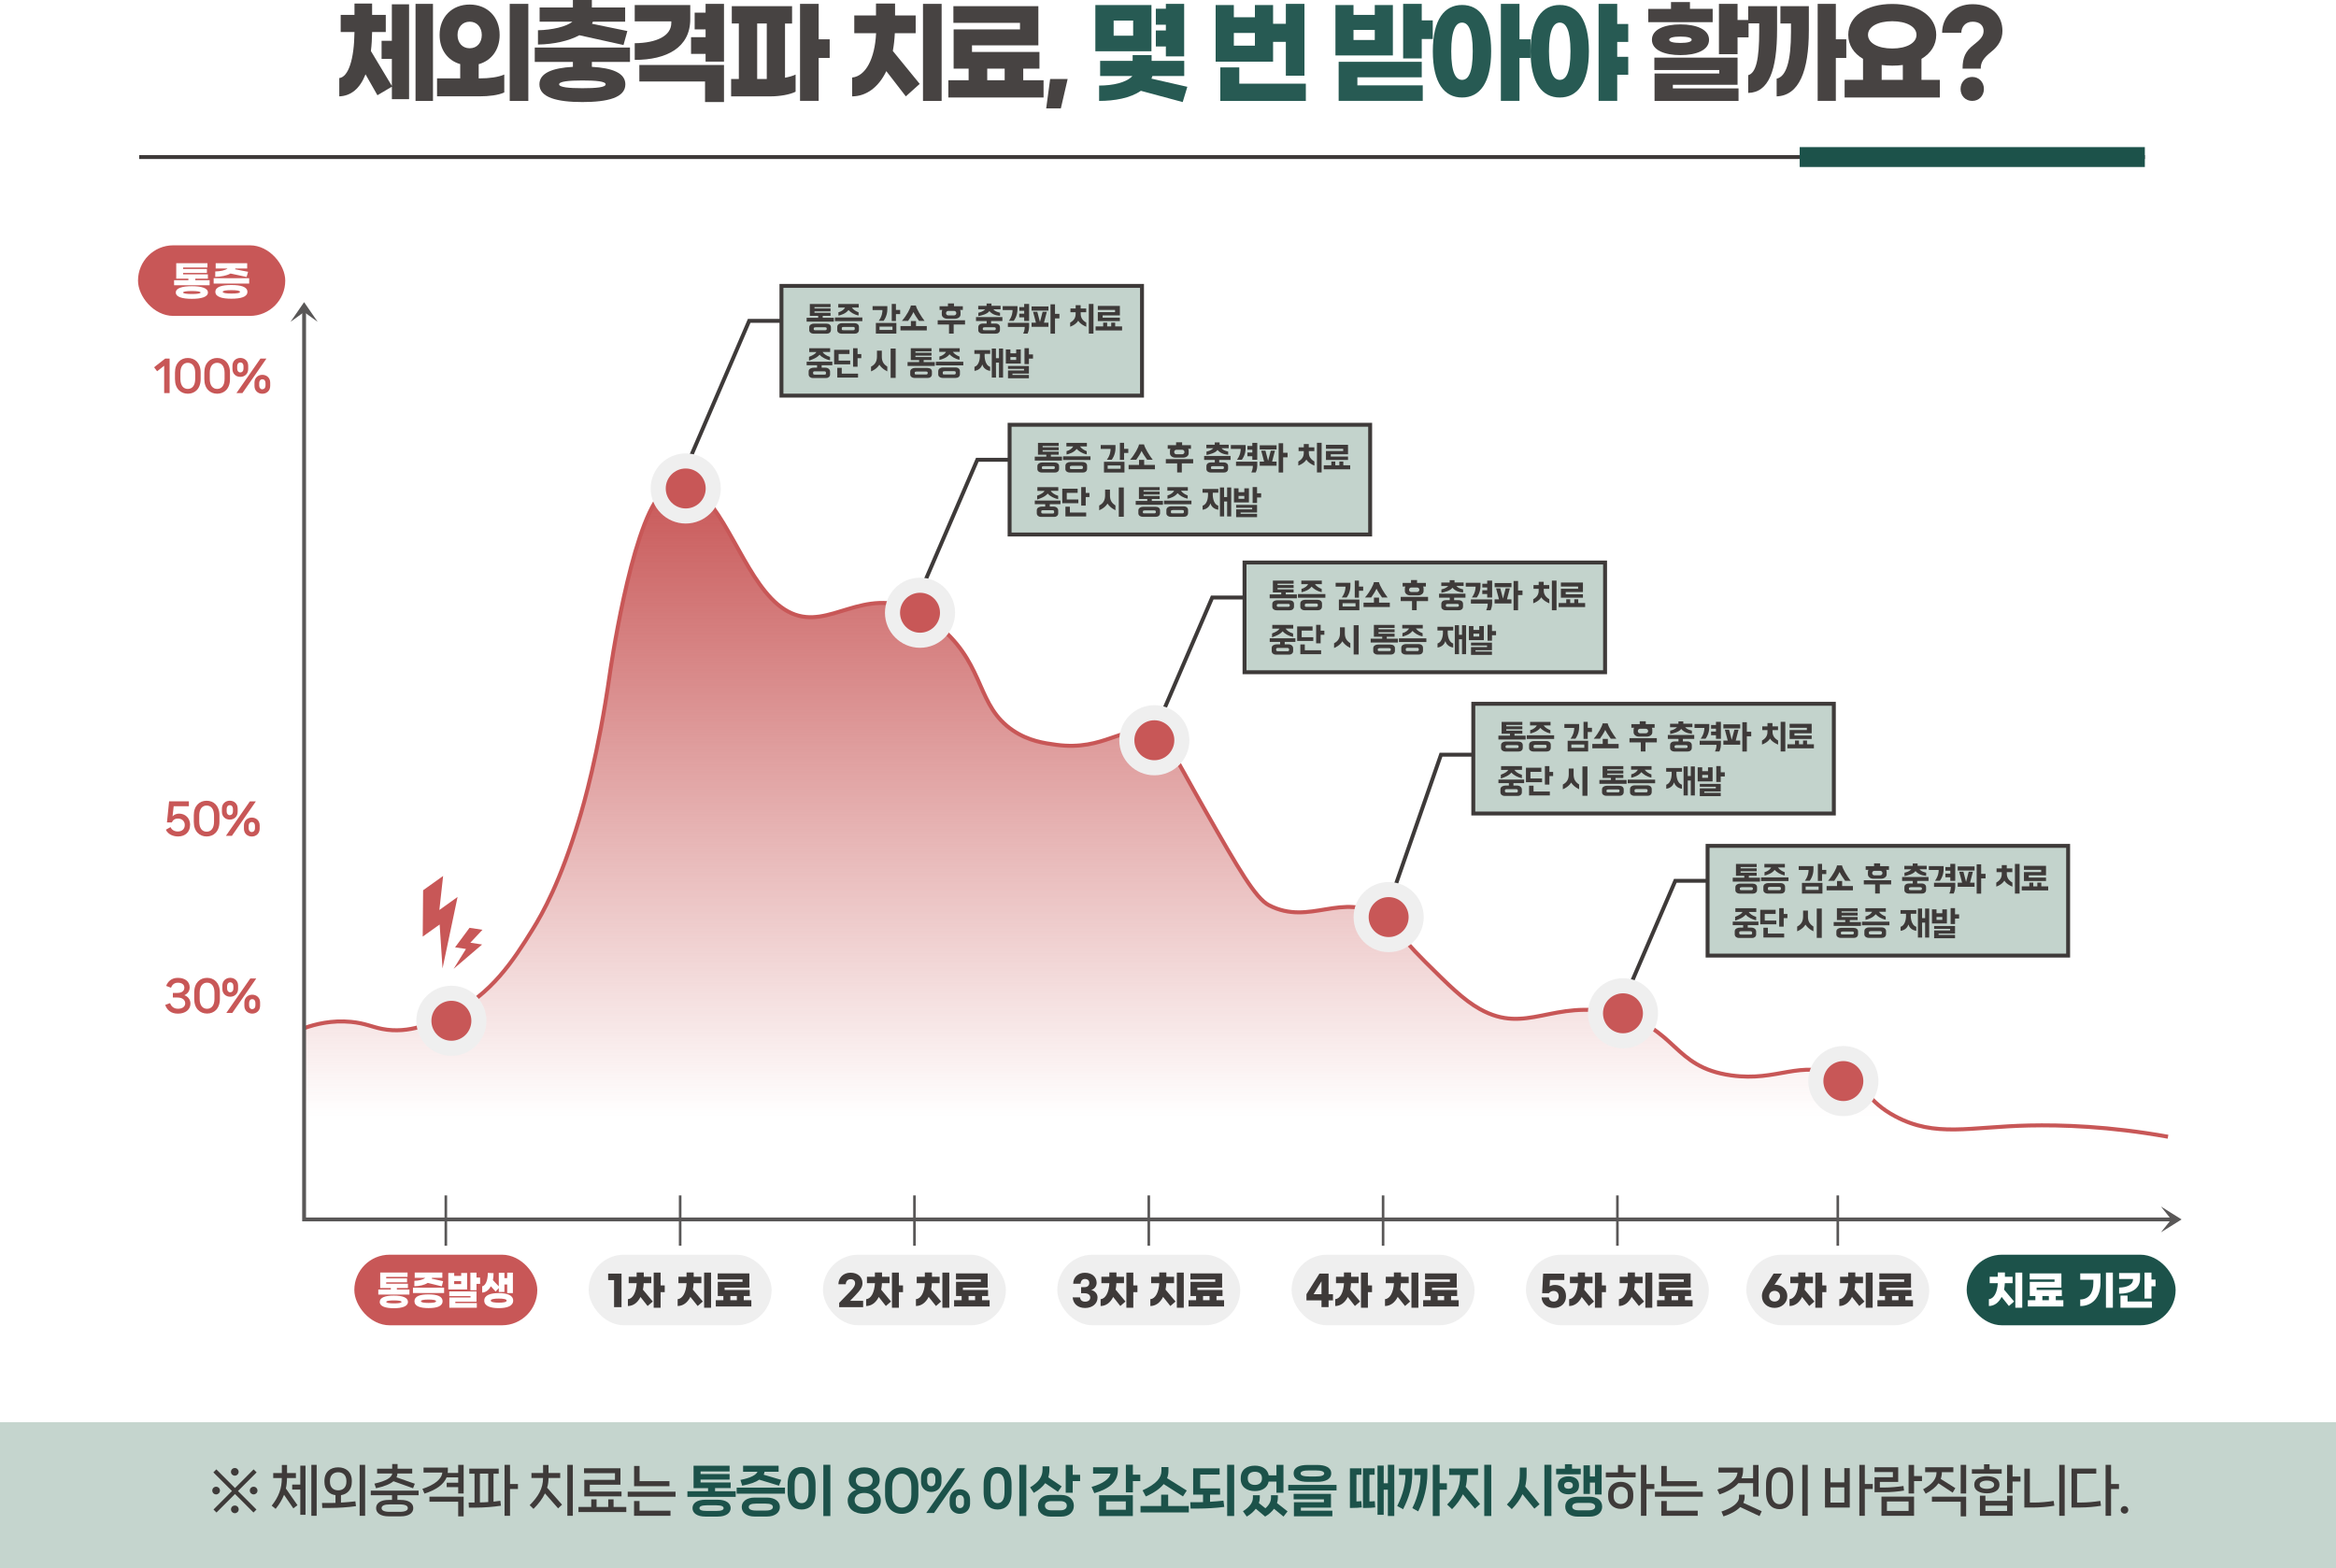 <?xml version="1.0" encoding="UTF-8"?>
<svg id="_레이어_2" data-name="레이어 2" xmlns="http://www.w3.org/2000/svg" xmlns:xlink="http://www.w3.org/1999/xlink" viewBox="0 0 596.33 400.29">
  <defs>
    <style>
      .cls-1, .cls-2 {
        stroke: #3e3a39;
      }

      .cls-1, .cls-2, .cls-3, .cls-4, .cls-5 {
        stroke-miterlimit: 10;
      }

      .cls-1, .cls-3, .cls-4, .cls-5 {
        fill: none;
      }

      .cls-6 {
        filter: url(#drop-shadow-7);
      }

      .cls-7 {
        fill: #c5d5ce;
      }

      .cls-7, .cls-8, .cls-9, .cls-10, .cls-11, .cls-12, .cls-13, .cls-14 {
        stroke-width: 0px;
      }

      .cls-8 {
        fill: #1c524a;
      }

      .cls-2 {
        fill: #c3d3cc;
      }

      .cls-9 {
        fill: #c85757;
      }

      .cls-15 {
        filter: url(#drop-shadow-4);
      }

      .cls-10 {
        fill: #3e3a39;
      }

      .cls-16 {
        filter: url(#drop-shadow-3);
      }

      .cls-17 {
        opacity: .95;
      }

      .cls-18 {
        filter: url(#drop-shadow-1);
      }

      .cls-19 {
        filter: url(#drop-shadow-6);
      }

      .cls-11 {
        fill: #595757;
      }

      .cls-20 {
        filter: url(#drop-shadow-5);
      }

      .cls-12 {
        fill: url(#_무제_그라디언트_9);
      }

      .cls-21 {
        filter: url(#drop-shadow-2);
      }

      .cls-3 {
        stroke-width: .66px;
      }

      .cls-3, .cls-4 {
        stroke: #595757;
      }

      .cls-4 {
        stroke-width: .98px;
      }

      .cls-13 {
        fill: #fff;
      }

      .cls-5 {
        stroke: #c85757;
        stroke-width: 1.02px;
      }

      .cls-14 {
        fill: #efefef;
      }
    </style>
    <linearGradient id="_무제_그라디언트_9" data-name="무제 그라디언트 9" x1="315.53" y1="311.37" x2="315.53" y2="123.27" gradientUnits="userSpaceOnUse">
      <stop offset=".14" stop-color="#c85757" stop-opacity="0"/>
      <stop offset="1" stop-color="#c85757"/>
    </linearGradient>
    <filter id="drop-shadow-1" filterUnits="userSpaceOnUse">
      <feOffset dx="1.42" dy="1.42"/>
      <feGaussianBlur result="blur" stdDeviation="1.42"/>
      <feFlood flood-color="#6c5f5f" flood-opacity=".3"/>
      <feComposite in2="blur" operator="in"/>
      <feComposite in="SourceGraphic"/>
    </filter>
    <filter id="drop-shadow-2" filterUnits="userSpaceOnUse">
      <feOffset dx="1.42" dy="1.42"/>
      <feGaussianBlur result="blur-2" stdDeviation="1.42"/>
      <feFlood flood-color="#6c5f5f" flood-opacity=".3"/>
      <feComposite in2="blur-2" operator="in"/>
      <feComposite in="SourceGraphic"/>
    </filter>
    <filter id="drop-shadow-3" filterUnits="userSpaceOnUse">
      <feOffset dx="1.42" dy="1.42"/>
      <feGaussianBlur result="blur-3" stdDeviation="1.42"/>
      <feFlood flood-color="#6c5f5f" flood-opacity=".3"/>
      <feComposite in2="blur-3" operator="in"/>
      <feComposite in="SourceGraphic"/>
    </filter>
    <filter id="drop-shadow-4" filterUnits="userSpaceOnUse">
      <feOffset dx="1.42" dy="1.42"/>
      <feGaussianBlur result="blur-4" stdDeviation="1.42"/>
      <feFlood flood-color="#6c5f5f" flood-opacity=".3"/>
      <feComposite in2="blur-4" operator="in"/>
      <feComposite in="SourceGraphic"/>
    </filter>
    <filter id="drop-shadow-5" filterUnits="userSpaceOnUse">
      <feOffset dx="1.42" dy="1.42"/>
      <feGaussianBlur result="blur-5" stdDeviation="1.42"/>
      <feFlood flood-color="#6c5f5f" flood-opacity=".3"/>
      <feComposite in2="blur-5" operator="in"/>
      <feComposite in="SourceGraphic"/>
    </filter>
    <filter id="drop-shadow-6" filterUnits="userSpaceOnUse">
      <feOffset dx="1.42" dy="1.42"/>
      <feGaussianBlur result="blur-6" stdDeviation="1.42"/>
      <feFlood flood-color="#6c5f5f" flood-opacity=".3"/>
      <feComposite in2="blur-6" operator="in"/>
      <feComposite in="SourceGraphic"/>
    </filter>
    <filter id="drop-shadow-7" filterUnits="userSpaceOnUse">
      <feOffset dx="1.42" dy="1.42"/>
      <feGaussianBlur result="blur-7" stdDeviation="1.42"/>
      <feFlood flood-color="#6c5f5f" flood-opacity=".3"/>
      <feComposite in2="blur-7" operator="in"/>
      <feComposite in="SourceGraphic"/>
    </filter>
  </defs>
  <g id="_레이어_1-2" data-name="레이어 1">
    <path class="cls-12" d="M77.63,262.45c2.86-1.02,7.05-2.08,11.99-1.6,3.6.35,5.26,1.28,7.94,1.8,6.93,1.35,13.01-1.57,17.23-3.6,10.67-5.12,16.34-14,21.13-21.72,2.63-4.23,7.1-12.16,11.93-28.17,1.13-3.73,4.92-16.68,7.83-37.17,0,0,5.21-36.76,12.87-45.65.68-.79,2.58-2.99,5.2-3.07,2.34-.06,4.2,1.6,5.19,2.6,8.39,8.4,13.06,26.2,23.11,30.66,9.83,4.35,18.19-6.97,31.68-.66,3.25,1.52,5.31,3.37,7.02,4.9,10.73,9.61,8.63,19.5,17.85,25.7,4.01,2.7,8,3.24,11.02,3.65,12.39,1.68,17.03-5.35,24.37-3,4.01,1.29,4.72,4.06,13.71,19.83,8.48,14.87,12.79,22.35,16.25,24.13,10.53,5.42,18.62-3.7,29.13,3.02,3.61,2.31,2.65,3.38,10.78,11.46,6.02,5.98,9.72,9.66,13.89,12,11.96,6.73,18.67-2.61,34.77,1.13,15.71,3.66,14.31,13.71,29.41,15.82,12.09,1.69,17.27-4.16,27.98.2,7.25,2.95,6.56,6.31,13.89,10.24,10.27,5.5,19.08,2.67,34.17,2.35,8.21-.17,20.37.16,35.48,2.87v21.21H77.63v-48.92Z"/>
    <rect class="cls-7" y="363.04" width="596.33" height="37.25"/>
    <g class="cls-17">
      <g>
        <path class="cls-10" d="M100.04,1.1h4.39v24.22h-4.39v-3.19l-3.69,2.18-3.04-5.34c-1.41,3.6-3.66,5.51-6.7,5.63v-4.67c2.34-.29,3.8-4.79,3.88-11.75h-3.52V3.8h3.52V.9h4.5v2.9h3.49v4.38h-3.49c-.03,1.74-.11,3.36-.31,4.84l5.35,8.91v-6.9h-2.62v-4.61h2.62V1.1ZM110.53.99v24.77h-4.45V.99h4.45Z"/>
        <path class="cls-10" d="M122.51,20.01c2.22,0,4.73-.29,6.22-.99v4.58c-1.49.7-3.91.99-6.3.99h-10.86v-4.58h5.91v-3.65c-3.18-.9-5.26-3.68-5.26-7.43,0-4.64,3.21-7.77,7.68-7.77s7.65,3.13,7.65,7.77c0,3.8-2.14,6.58-5.35,7.45v3.63h.31ZM116.8,8.93c0,1.94,1.18,3.39,3.1,3.39s3.09-1.45,3.09-3.39-1.21-3.39-3.09-3.39-3.1,1.45-3.1,3.39ZM134.87.99v24.77h-4.75V.99h4.75Z"/>
        <path class="cls-10" d="M151.09,15.81v1.25c5.15.29,8.55,1.54,8.55,4.47,0,3.39-4.5,4.52-10.97,4.52s-10.97-1.16-10.97-4.52c0-2.93,3.4-4.18,8.55-4.47v-1.25h-9.74v-3.68h24.31v3.68h-9.74ZM147.91,8.99c-2.67,1.45-6.53,2.32-10.58,2.38v-3.65c3.57-.06,7.32-.93,8.78-2.18h-8.36V1.91h8.5V0h4.84v1.91h8.5v3.63h-8.24c-.06.17-.14.35-.23.52l9.03,1.86-.98,3.57-11.25-2.49ZM148.67,20.54c-3.52,0-5.94.26-5.94.99s2.42.99,5.94.99,5.94-.23,5.94-.99-2.42-.99-5.94-.99Z"/>
        <path class="cls-10" d="M162.03,15.29v-4.26c5.63-.06,9.34-1.89,9.34-5.19v-.38h-9.34V1.28h14.18v3.6c0,7.25-5.99,10.41-14.18,10.41ZM163.21,16.59h21.61v9.46h-4.84v-5.25h-16.77v-4.21ZM184.82.99v14.74h-4.7v-1.97h-3.71v-4.26h3.71v-2h-2.79V3.22h2.79V.99h4.7Z"/>
        <path class="cls-10" d="M200.4,19.84c1.04-.2,2-.46,2.7-.81v4.38c-1.46.75-4.11,1.19-6.42,1.19h-10.04v-4.44h1.97V6h-1.8V1.57h15.39v4.44h-1.8v13.84ZM193.29,20.16h2.45V6h-2.45v14.16ZM211.8,14.79h-2.81v10.96h-4.76V.99h4.76v9.05h2.81v4.76Z"/>
        <path class="cls-10" d="M227.91,13l6.87,8.41-3.54,3.19-4.98-6.44c-1.97,4.09-5.06,6.41-8.72,6.44v-4.81c3.46-.35,5.8-4.84,6.11-11.31h-5.57V3.94h5.54V.9h4.87v3.05h5.26v4.52h-5.32c-.08,1.62-.25,3.13-.51,4.53ZM240.38.99v24.77h-4.76V.99h4.76Z"/>
        <path class="cls-10" d="M266.4,20.48v4.41h-24.31v-4.41h5.18v-2.96h-3.83V7.51h16.94v-1.68h-17V1.57h21.69v10.01h-16.94v1.68h17.22v4.26h-4.14v2.96h5.18ZM252.02,20.48h4.45v-2.96h-4.45v2.96Z"/>
        <path class="cls-10" d="M270.81,27.67h-3.74l1.01-7.51h4.47l-1.74,7.51Z"/>
        <path class="cls-8" d="M293.94,13.08h-14.32V1.28h14.32v11.81ZM301.9,26.05l-10.66-2.87c-2.7,1.86-6.67,2.58-10.66,2.58v-3.92c3.52,0,6.95-.75,8.5-2.44h-8.24v-3.86h8.3v-1.48h4.84v1.48h8.33v3.86h-8.13c-.06.23-.17.46-.25.67l9.17,2.09-1.18,3.89ZM289.27,5.25h-4.98v3.86h4.98v-3.86ZM297.62,11.86h-2.56v-4.09h2.56v-1.45h-2.56V2.23h2.56V.99h4.67v13.4h-4.67v-2.52Z"/>
        <path class="cls-8" d="M324.99,15.75h-14.66V1.28h4.64v3.13h5.38V1.28h4.64v4.79h3.26V.99h4.75v18.33h-4.75v-8.64h-3.26v5.08ZM333.35,21.35v4.41h-21.83v-8.56h4.84v4.15h17ZM320.35,11.66v-3.25h-5.38v3.25h5.38Z"/>
        <path class="cls-8" d="M355.57,14.16h-14.66V1.28h4.61v2.52h5.43V1.28h4.62v12.88ZM346.51,21.78h16.69v3.97h-21.47v-9.98h21.21v3.97h-16.43v2.03ZM350.95,10.21v-2.58h-5.43v2.58h5.43ZM365.75,5.19v4.76h-2.81v4.96h-4.75V.99h4.75v4.21h2.81Z"/>
        <path class="cls-8" d="M380.66,13.08c0,8.15-2.96,11.81-7.43,11.81s-7.46-3.65-7.46-11.81,2.98-11.81,7.46-11.81,7.43,3.66,7.43,11.81ZM375.96,13.08c0-5.54-1.18-7.31-2.73-7.31s-2.76,1.77-2.76,7.31,1.18,7.31,2.76,7.31,2.73-1.74,2.73-7.31ZM390.7,14.79h-2.81v10.96h-4.75V.99h4.75v9.05h2.81v4.76Z"/>
        <path class="cls-8" d="M405.61,13.08c0,8.15-2.96,11.81-7.43,11.81s-7.46-3.65-7.46-11.81,2.98-11.81,7.46-11.81,7.43,3.66,7.43,11.81ZM400.91,13.08c0-5.54-1.18-7.31-2.73-7.31s-2.76,1.77-2.76,7.31,1.18,7.31,2.76,7.31,2.73-1.74,2.73-7.31ZM412.84,10.7v3.8h2.81v4.58h-2.81v6.67h-4.75V.99h4.75v5.13h2.81v4.58h-2.81Z"/>
        <path class="cls-10" d="M437.2,5.66h-16.43v-3.39h5.8V.52h4.84v1.74h5.8v3.39ZM421.7,10.15c0-2.7,3.32-3.92,7.29-3.92s7.29,1.22,7.29,3.92-3.32,3.92-7.29,3.92-7.29-1.22-7.29-3.92ZM427.04,22.57h16.77v3.19h-21.44v-6.99h16.52v-.9h-16.57v-3.16h21.24v6.93h-16.52v.93ZM426.11,10.15c0,.55,1.15.81,2.87.81s2.87-.26,2.87-.81-1.15-.81-2.87-.81-2.87.26-2.87.81ZM446.37,5.1v4.44h-2.81v4.29h-4.75V.99h4.75v4.12h2.81Z"/>
        <path class="cls-10" d="M453.65,7.51c0,10.5-2.14,16.1-7.37,16.21v-4.53c2-.58,2.81-4.03,2.81-11.25v-1.97h-2.81V1.57h7.37v5.95ZM454.5,1.57h7.26v6.18c0,10.41-2.5,16.65-8.22,16.85v-4.52c2.45-.52,3.66-4.47,3.66-11.89v-2.2h-2.7V1.57ZM471.32,14.79h-2.67v10.96h-4.64V.99h4.64v9.05h2.67v4.76Z"/>
        <path class="cls-10" d="M495.2,20.39v4.5h-24.31v-4.5h4.7v-5.37c-2.39-1.39-3.77-3.54-3.77-6.12,0-4.67,4.47-7.89,11.23-7.89s11.23,3.22,11.23,7.89c0,2.58-1.38,4.73-3.77,6.12v5.37h4.7ZM476.86,8.9c0,2.09,2.56,3.48,6.19,3.48s6.19-1.39,6.19-3.48-2.56-3.48-6.19-3.48-6.19,1.36-6.19,3.48ZM480.35,20.39h5.4v-3.8c-.84.12-1.75.17-2.7.17s-1.86-.06-2.7-.17v3.8Z"/>
        <path class="cls-10" d="M503.81,11.46c1.66-1.31,2.56-2.18,2.56-3.57s-1.01-2.35-2.79-2.35c-1.88,0-2.9,1.36-2.9,2.84h-4.9c0-4.18,3.21-7.31,7.77-7.31,4.87,0,7.63,2.87,7.63,6.82,0,2.15-1.01,3.86-2.84,5.31-2.05,1.65-2.7,2.7-2.7,4.32h-4.64c0-2.87.76-4.47,2.81-6.06ZM500.49,22.71c0-1.77,1.27-3.07,2.98-3.07s2.98,1.31,2.98,3.07-1.27,3.05-2.98,3.05-2.98-1.28-2.98-3.05Z"/>
      </g>
    </g>
    <g>
      <path class="cls-10" d="M55.17,381.47c-.55,0-.98-.45-.98-.98s.43-.98.98-.98.98.43.98.98-.45.98-.98.98ZM65.51,375.85l-4.76,4.76,4.72,4.72-.76.76-4.72-4.72-4.72,4.72-.77-.76,4.72-4.73-4.75-4.75.76-.77,4.76,4.76,4.75-4.76.77.77ZM58.96,375.71c0-.53.43-.98.98-.98s.98.45.98.98-.45.98-.98.98-.98-.43-.98-.98ZM60.93,385.29c0,.55-.45.98-.98.98s-.98-.43-.98-.98.43-.98.98-.98.98.43.98.98ZM65.73,380.49c0,.55-.45.98-.98.98s-.98-.43-.98-.98.43-.98.98-.98.98.45.98.98Z"/>
      <path class="cls-10" d="M73.26,377.31c0,.92-.08,1.79-.28,2.65l2.96,4.27-1.06.8-2.37-3.46c-.48,1.22-1.18,2.4-2.14,3.59l-1.01-.81c1.78-2.27,2.58-4.38,2.58-7.03v-.03h-2.19v-1.27h2.2v-2.06h1.33v2.06h2.26v1.27h-2.27v.03ZM76.66,378.95v-4.82h1.33v12.54h-1.33v-6.44h-2.07v-1.27h2.07ZM79.48,373.93h1.36v13h-1.36v-13Z"/>
      <path class="cls-10" d="M87.05,383.56c1.2-.07,2.52-.18,3.67-.32l.15,1.23c-1.99.29-4.54.45-6.44.45h-2.16l-.07-1.27h2.35c.32,0,.7-.01,1.09-.01v-1.98c-1.61-.22-2.82-1.33-2.82-3.39v-.25c0-2.35,1.57-3.46,3.5-3.46s3.49,1.11,3.49,3.46v.25c0,2.04-1.19,3.15-2.77,3.39v1.91ZM84.23,378.25c0,1.47.91,2.18,2.1,2.18s2.1-.71,2.1-2.18v-.24c0-1.47-.92-2.19-2.1-2.19s-2.1.71-2.1,2.19v.24ZM91.81,373.93h1.4v13h-1.4v-13Z"/>
      <path class="cls-10" d="M106.86,381.69h-5.41v1.19h.83c2.09,0,3.22.84,3.22,2.09s-1.13,2.1-3.22,2.1h-3.05c-2.09,0-3.22-.84-3.22-2.1s1.13-2.09,3.22-2.09h.84v-1.19h-5.42v-1.18h12.21v1.18ZM95.59,378.72c3-.67,4.4-1.56,4.55-2.58h-3.87v-1.23h3.85v-1.19h1.37v1.19h3.74v1.23h-3.77c-.03.35-.1.67-.24.97l4.68,1.64-.46,1.15-5-1.79c-.87.74-2.31,1.32-4.45,1.79l-.41-1.18ZM101.97,384.02h-2.42c-1.48,0-2.14.34-2.14.95s.66.95,2.14.95h2.42c1.48,0,2.14-.35,2.14-.95s-.66-.95-2.14-.95Z"/>
      <path class="cls-10" d="M116.97,373.93h1.39v7.3h-1.39v-1.61h-2.94v-1.13h2.94v-1.37h-2.96c-.76,1.89-2.76,3.22-5.65,4.15l-.53-1.22c3.11-1,4.94-2.52,5.08-4.15h-4.79v-1.27h6.21v.74c0,.21-.01.42-.04.62h2.68v-2.04ZM109.63,383.32v-1.27h8.73v5.03h-1.39v-3.75h-7.34Z"/>
      <path class="cls-10" d="M125.98,383.32c.59-.07,1.19-.14,1.75-.22l.15,1.26c-1.96.29-4.31.48-6.22.48h-1.96l-.07-1.29h1.51v-7.37h-1.34v-1.29h7.51v1.29h-1.33v7.14ZM124.64,376.17h-2.13v7.35c.64-.01,1.37-.04,2.13-.1v-7.26ZM132.22,378.82v1.27h-2.02v6.84h-1.4v-13h1.4v4.89h2.02Z"/>
      <path class="cls-10" d="M140.02,377.31c0,.85-.11,1.67-.35,2.45l3.81,4.33-1.01.94-3.35-3.82c-.64,1.37-1.64,2.68-2.93,3.96l-.98-.95c2.19-2.18,3.42-4.27,3.42-6.91v-.03h-2.96v-1.27h2.97v-2.06h1.39v2.06h2.98v1.27h-3v.03ZM144.83,373.93h1.4v13h-1.4v-13Z"/>
      <path class="cls-10" d="M156.63,384.68h3.25v1.29h-12.21v-1.29h3.26v-1.95h1.36v1.95h2.98v-1.95h1.36v1.95ZM156.99,377.76v-1.7h-7.9v-1.26h9.3v4.19h-7.83v1.75h8.1v1.23h-9.5v-4.22h7.83Z"/>
      <path class="cls-10" d="M160.24,382.07v-1.29h12.21v1.29h-12.21ZM170.9,378.09v1.29h-9.03v-5.17h1.4v3.88h7.63ZM161.86,386.93v-3.77h1.4v2.47h7.9v1.3h-9.3Z"/>
      <path class="cls-8" d="M182.54,380.67h5.27v1.43h-12.33v-1.43h5.27v-.8h-3.7v-5.72h9.2v1.46h-7.41v.67h7.41v1.41h-7.41v.74h7.68v1.43h-3.98v.8ZM183.24,382.83c2.09,0,3.28.88,3.28,2.14s-1.19,2.16-3.28,2.16h-3.18c-2.09,0-3.28-.87-3.28-2.16s1.19-2.14,3.28-2.14h3.18ZM182.86,385.69c1.32,0,1.86-.25,1.86-.71s-.55-.73-1.86-.73h-2.42c-1.33,0-1.88.27-1.88.73s.55.71,1.88.71h2.42Z"/>
      <path class="cls-8" d="M188.05,379.75h12.33v1.53h-12.33v-1.53ZM189.02,377.77c2.68-.53,4.01-1.29,4.36-2.09h-3.68v-1.53h9.06v1.53h-3.59c-.04.27-.11.52-.22.76l4.47,1.32-.56,1.48-5.03-1.53c-.92.64-2.35,1.15-4.36,1.53l-.45-1.47ZM195.77,382.28c2.1,0,3.32,1.04,3.32,2.42s-1.22,2.42-3.32,2.42h-3.11c-2.09,0-3.31-1.02-3.31-2.42s1.22-2.42,3.31-2.42h3.11ZM195.45,385.59c1.3,0,1.85-.35,1.85-.9s-.55-.87-1.85-.87h-2.45c-1.3,0-1.86.32-1.86.87s.56.9,1.86.9h2.45Z"/>
      <path class="cls-8" d="M201.06,380.9v-2c0-3.19,1.61-4.43,3.57-4.43s3.56,1.23,3.56,4.43v2c0,3.19-1.61,4.43-3.56,4.43s-3.57-1.23-3.57-4.43ZM206.4,380.9v-2c0-2.1-.8-2.8-1.77-2.8s-1.78.7-1.78,2.8v2c0,2.1.81,2.8,1.78,2.8s1.77-.7,1.77-2.8ZM210.18,386.99v-13.08h1.79v13.08h-1.79Z"/>
      <path class="cls-8" d="M216.39,383.04c0-1.15.71-2.18,2.13-2.75-1.29-.5-1.84-1.44-1.84-2.51,0-2.1,1.7-3.21,3.94-3.21s3.94,1.11,3.94,3.21c0,1.07-.55,2-1.83,2.51,1.41.56,2.13,1.6,2.13,2.75,0,2.21-1.81,3.39-4.23,3.39s-4.23-1.18-4.23-3.39ZM223.07,382.95c0-1.11-.94-1.85-2.45-1.85s-2.45.74-2.45,1.85.91,1.86,2.45,1.86,2.45-.73,2.45-1.86ZM222.78,377.88c0-1.04-.8-1.7-2.16-1.7s-2.14.66-2.14,1.7.78,1.68,2.14,1.68,2.16-.66,2.16-1.68Z"/>
      <path class="cls-8" d="M225.94,381.58v-2.16c0-3.22,1.93-4.85,4.26-4.85s4.24,1.62,4.24,4.85v2.16c0,3.24-1.93,4.85-4.24,4.85s-4.26-1.61-4.26-4.85ZM232.65,381.5v-1.99c0-2.26-1.04-3.33-2.45-3.33s-2.45,1.08-2.45,3.33v1.99c0,2.27,1.04,3.33,2.45,3.33s2.45-1.06,2.45-3.33Z"/>
      <path class="cls-8" d="M235.12,378.23v-1.06c0-1.61,1.19-2.59,2.61-2.59s2.61.98,2.61,2.59v1.06c0,1.64-1.19,2.61-2.61,2.61s-2.61-.97-2.61-2.61ZM236.44,386.22l7.94-11.43h1.99l-7.94,11.43h-1.99ZM238.78,378.12v-.83c0-.78-.45-1.25-1.05-1.25s-1.04.48-1.04,1.25v.83c0,.77.43,1.25,1.04,1.25s1.05-.46,1.05-1.25ZM242.42,383.82v-1.07c0-1.61,1.19-2.59,2.61-2.59s2.61.98,2.61,2.59v1.07c0,1.64-1.19,2.61-2.61,2.61s-2.61-.97-2.61-2.61ZM246.08,383.71v-.83c0-.79-.45-1.25-1.05-1.25s-1.04.48-1.04,1.25v.83c0,.77.43,1.25,1.04,1.25s1.05-.46,1.05-1.25Z"/>
      <path class="cls-8" d="M251.1,380.9v-2c0-3.19,1.61-4.43,3.57-4.43s3.56,1.23,3.56,4.43v2c0,3.19-1.61,4.43-3.56,4.43s-3.57-1.23-3.57-4.43ZM256.43,380.9v-2c0-2.1-.8-2.8-1.77-2.8s-1.78.7-1.78,2.8v2c0,2.1.81,2.8,1.78,2.8s1.77-.7,1.77-2.8ZM260.21,386.99v-13.08h1.79v13.08h-1.79Z"/>
      <path class="cls-8" d="M266.82,378.6c-.66.91-1.62,1.74-2.91,2.48l-.95-1.41c2.34-1.39,3.18-2.86,3.18-4.51v-.85h1.75v.85c0,.7-.1,1.34-.29,1.95l3.42,2.31-.95,1.39-3.24-2.2ZM270.98,381.61c1.86,0,3.15,1.11,3.15,2.76s-1.29,2.76-3.15,2.76h-2.87c-1.85,0-3.15-1.09-3.15-2.76s1.3-2.76,3.15-2.76h2.87ZM270.71,385.53c1.08,0,1.62-.48,1.62-1.18s-.55-1.16-1.62-1.16h-2.35c-1.06,0-1.61.48-1.61,1.16s.55,1.18,1.61,1.18h2.35ZM273.84,376.47h1.89v1.61h-1.89v2.96h-1.79v-7.12h1.79v2.55Z"/>
      <path class="cls-8" d="M285.36,375.32c0,3-2.27,4.75-6.01,5.84l-.7-1.6c2.97-.83,4.59-2.1,4.86-3.4h-4.47v-1.62h6.32v.78ZM280.58,386.99v-5.31h8.61v5.31h-8.61ZM282.37,383.26v2.13h5.03v-2.13h-5.03ZM291.09,376.45v1.62h-1.89v2.88h-1.79v-7.06h1.79v2.55h1.89Z"/>
      <path class="cls-8" d="M298.21,384.44h5.27v1.64h-12.33v-1.64h5.27v-2.9h1.79v2.9ZM297.05,378.84c-.92,1.15-2.4,2.21-4.55,3.15l-.83-1.56c3.54-1.61,4.82-3.24,4.82-4.96v-.97h1.79v.97c0,.64-.11,1.26-.35,1.86l5.03,3.15-.97,1.5-4.94-3.15Z"/>
      <path class="cls-8" d="M308.9,383.35c1.13-.07,2.34-.17,3.42-.29l.21,1.6c-2.06.29-4.59.42-6.5.42h-2.1l-.08-1.62h2.35c.28,0,.59,0,.91-.01v-1.92h-2.52v-6.71h6.75v1.58h-4.95v3.54h5.07v1.58h-2.56v1.83ZM313.27,373.9h1.79v13.08h-1.79v-13.08Z"/>
      <path class="cls-8" d="M316.74,377.46v-.18c0-2.13,1.58-3.15,3.6-3.15,1.79,0,3.24.81,3.54,2.48h1.97v-2.69h1.79v7.12h-1.79v-2.84h-1.99c-.32,1.64-1.77,2.42-3.53,2.42-2.02,0-3.6-1.02-3.6-3.15ZM328.69,385.8l-1.04,1.33-2.42-1.99c-.55.74-1.3,1.42-2.27,1.99l-2.38-2c-.56.74-1.34,1.43-2.31,2l-.97-1.37c1.74-1.08,2.54-2.25,2.54-3.45v-.63h1.76v.63c0,.46-.08.92-.24,1.37l1.67,1.33c.99-.87,1.43-1.78,1.43-2.7v-.63h1.75v.63c0,.46-.07.91-.22,1.37l2.7,2.12ZM318.53,377.45c0,1.09.8,1.6,1.81,1.6s1.81-.5,1.81-1.6v-.15c0-1.11-.8-1.61-1.81-1.61s-1.81.5-1.81,1.61v.15Z"/>
      <path class="cls-8" d="M328.86,380.46v-1.42h12.33v1.42h-12.33ZM333.85,378.27c-2.12,0-3.61-.63-3.61-2.18s1.5-2.14,3.61-2.14h2.35c2.12,0,3.63.63,3.63,2.14s-1.51,2.18-3.63,2.18h-2.35ZM330.31,387.06v-3.59h7.66v-.74h-7.73v-1.4h9.53v3.52h-7.68v.78h8.03v1.43h-9.81ZM335.85,376.89c1.4,0,2.19-.24,2.19-.77s-.78-.77-2.19-.77h-1.64c-1.4,0-2.2.22-2.2.77s.8.77,2.2.77h1.64Z"/>
      <path class="cls-8" d="M346.35,383.26c.29,0,.74-.01,1.16-.08l.13,1.6c-.8.1-1.47.14-2.38.14h-.66v-10.11h2.93v1.64h-1.26v6.82h.08ZM349.74,383.26c.31,0,.74-.01,1.21-.07l.11,1.6c-.78.1-1.49.13-2.28.13h-.85v-10.11h2.98v1.64h-1.32v6.82h.15ZM354.29,373.9h1.64v13.08h-1.64v-6.72h-1.06v6.42h-1.58v-12.57h1.58v4.52h1.06v-4.73Z"/>
      <path class="cls-8" d="M357.13,376.51v-1.64h3.39v1.29c0,3.24-.77,6.01-2.34,9.1l-1.5-.83c1.55-3.1,2.1-5.74,2.1-7.93h-1.65ZM361.05,376.51v-1.64h3.32v1.29c0,3.26-.77,6.54-2.33,9.64l-1.5-.83c1.55-3.1,2.09-6.25,2.09-8.46h-1.58ZM369.36,378.64v1.62h-1.85v6.72h-1.75v-13.08h1.75v4.73h1.85Z"/>
      <path class="cls-8" d="M374.49,376.86c0,.94-.11,1.82-.34,2.67l3.68,4.4-1.32,1.18-3.07-3.67c-.63,1.33-1.55,2.58-2.76,3.8l-1.26-1.19c2.21-2.24,3.31-4.38,3.31-7.19v-.35h-2.79v-1.64h7.37v1.64h-2.83v.35ZM378.9,373.9h1.79v13.08h-1.79v-13.08Z"/>
      <path class="cls-8" d="M389.71,376.43c0,1.06-.13,2.07-.36,3.04l3.67,4.51-1.33,1.13-3.03-3.7c-.62,1.34-1.53,2.6-2.73,3.82l-1.26-1.18c2.31-2.35,3.29-4.68,3.29-7.63v-1.79h1.75v1.79ZM394.25,373.9h1.79v13.08h-1.79v-13.08Z"/>
      <path class="cls-8" d="M403.53,374.91v1.43h-6.28v-1.43h2.24v-1.15h1.81v1.15h2.23ZM403.09,379.24c0,1.49-1.13,2.21-2.68,2.21s-2.72-.73-2.72-2.21v-.15c0-1.48,1.15-2.23,2.72-2.23s2.68.74,2.68,2.23v.15ZM399.3,379.2c0,.52.42.83,1.12.83.66,0,1.09-.31,1.09-.83v-.07c0-.5-.43-.84-1.09-.84-.7,0-1.12.34-1.12.84v.07ZM405.81,382.06c1.91,0,3.19.97,3.19,2.54s-1.29,2.54-3.19,2.54h-3.05c-1.9,0-3.19-.94-3.19-2.54s1.29-2.54,3.19-2.54h3.05ZM405.56,385.53c1.11,0,1.65-.36,1.65-.94s-.55-.95-1.65-.95h-2.55c-1.11,0-1.65.36-1.65.95s.55.94,1.65.94h2.55ZM405.87,378.46v2.89h-1.64v-7.3h1.64v2.84h1.29v-2.98h1.7v7.58h-1.7v-3.03h-1.29Z"/>
      <path class="cls-10" d="M414.44,373.95v1.91h3.1v1.25h-7.61v-1.25h3.1v-1.91h1.41ZM416.94,381.33v.76c0,1.88-1.4,3.08-3.19,3.08s-3.22-1.21-3.22-3.08v-.76c0-1.88,1.41-3.07,3.22-3.07s3.19,1.19,3.19,3.07ZM415.54,381.39c0-1.16-.79-1.86-1.79-1.86s-1.82.7-1.82,1.86v.64c0,1.18.8,1.89,1.82,1.89s1.79-.71,1.79-1.89v-.64ZM422.32,378.82v1.27h-2.02v6.84h-1.4v-13h1.4v4.89h2.02Z"/>
      <path class="cls-10" d="M422.47,382.07v-1.29h12.21v1.29h-12.21ZM433.13,378.09v1.29h-9.04v-5.17h1.4v3.88h7.63ZM424.09,386.93v-3.77h1.4v2.47h7.9v1.3h-9.3Z"/>
      <path class="cls-10" d="M443.78,378.58c-1.02,1.22-2.69,2.17-4.83,2.89l-.55-1.23c3.18-1.04,5.01-2.66,5.14-4.34h-4.85v-1.27h6.28v.76c0,.71-.14,1.36-.41,1.96h2.97v-3.4h1.39v8.08h-1.39v-3.43h-3.75ZM449.73,385.76l-.57,1.25-4.92-2.31c-.94.98-2.42,1.79-4.27,2.38l-.52-1.23c2.69-.92,4.48-2.17,4.48-3.67v-.64h1.44v.64c0,.5-.13.98-.35,1.44l4.71,2.14Z"/>
      <path class="cls-10" d="M450.83,380.88v-1.97c0-3.12,1.55-4.36,3.46-4.36s3.43,1.23,3.43,4.36v1.97c0,3.12-1.55,4.36-3.43,4.36s-3.46-1.23-3.46-4.36ZM456.34,380.87v-1.95c0-2.27-.9-3.1-2.04-3.1s-2.06.83-2.06,3.1v1.95c0,2.25.91,3.1,2.06,3.1s2.04-.84,2.04-3.1ZM460.08,386.93v-13h1.4v13h-1.4Z"/>
      <path class="cls-10" d="M470.81,378.4v-3.64h1.39v10.07h-6.32v-10.07h1.39v3.64h3.54ZM467.27,383.56h3.54v-3.89h-3.54v3.89ZM478.07,378.82v1.27h-2.02v6.84h-1.4v-13h1.4v4.89h2.02Z"/>
      <path class="cls-10" d="M486.06,380.49c-1.47.25-3.31.42-5.14.42h-2.39v-3.82h4.68v-1.32h-4.68v-1.22h6.04v3.73h-4.68v1.43h1.27c1.46,0,3.21-.15,4.75-.39l.15,1.18ZM480.3,386.93v-4.89h8.32v4.89h-8.32ZM481.69,383.28v2.41h5.53v-2.41h-5.53ZM490.64,376.78v1.29h-2.02v3.17h-1.4v-7.3h1.4v2.84h2.02Z"/>
      <path class="cls-10" d="M494.85,378.64c-.69.98-1.77,1.85-3.26,2.65l-.66-1.12c2.31-1.29,3.43-2.61,3.43-4.37h-2.91v-1.25h7.2v1.25h-2.93c0,.62-.1,1.19-.29,1.72l3.73,2.35-.69,1.15-3.61-2.38ZM493.18,383.32v-1.27h8.74v5.03h-1.4v-3.75h-7.34ZM500.52,373.93h1.4v7.3h-1.4v-7.3Z"/>
      <path class="cls-10" d="M510.99,375.05v1.13h-7.61v-1.13h3.1v-1.27h1.41v1.27h3.1ZM510.42,379.09c0,1.39-1.41,2.1-3.21,2.1s-3.22-.71-3.22-2.1v-.17c0-1.4,1.41-2.1,3.22-2.1s3.21.7,3.21,2.1v.17ZM505.36,379.06c0,.63.8.99,1.85.99s1.85-.36,1.85-.99v-.11c0-.6-.81-1.01-1.85-1.01s-1.85.41-1.85,1.01v.11ZM512.36,383.12v-1.32h1.4v5.13h-8.33v-5.13h1.4v1.32h5.53ZM506.83,385.7h5.53v-1.36h-5.53v1.36ZM515.78,376.92v1.27h-2.02v2.94h-1.4v-7.2h1.4v2.98h2.02Z"/>
      <path class="cls-10" d="M516.77,384.82v-9.93h1.41v8.66h1.08c1.48,0,3.33-.15,5-.42l.17,1.23c-1.58.28-3.54.46-5.41.46h-2.25ZM525.68,386.93v-13h1.39v13h-1.39Z"/>
      <path class="cls-10" d="M531.3,383.54c1.43,0,3.25-.15,4.87-.41l.17,1.25c-1.56.25-3.47.43-5.29.43h-2.24v-9.93h6.32v1.29h-4.9v7.37h1.08ZM540.93,378.82v1.27h-2.02v6.84h-1.4v-13h1.4v4.89h2.02Z"/>
      <path class="cls-10" d="M541.38,385.43c0-.53.43-.97.97-.97s.95.43.95.97-.42.95-.95.95-.97-.42-.97-.95Z"/>
    </g>
    <line class="cls-1" x1="35.53" y1="40.09" x2="547.53" y2="40.09"/>
    <rect class="cls-8" x="459.42" y="37.55" width="88.11" height="5.08"/>
    <g>
      <rect class="cls-2" x="199.49" y="72.98" width="92.04" height="28.01"/>
      <g>
        <g>
          <path class="cls-10" d="M206.74,77.6h5.28v.79h-4.1v.34h4.1v.75h-4.1v.36h4.1v.78h-2v.5h2.84v.99h-6.95v-.99h2.95v-.5h-2.13v-3.02ZM210.93,82.61c.73,0,1.19.35,1.19.93v.65c0,.69-.52.98-1.07.98h-3.4c-.59,0-1.07-.37-1.07-.87v-.76c0-.68.71-.93,1.2-.93h3.16ZM208.19,83.55c-.35,0-.46.13-.46.26v.23c0,.2.13.25.29.25h2.66c.22,0,.36-.13.36-.3v-.17c0-.18-.16-.28-.41-.28h-2.45Z"/>
          <path class="cls-10" d="M213.14,81.97v-.93h7v.93h-7ZM218.1,82.5c.73,0,1.17.38,1.17.95v.74c0,.69-.52.98-1.07.98h-3.4c-.58,0-1.07-.37-1.07-.87v-.85c0-.69.68-.95,1.17-.95h3.21ZM214,77.6h5.22v.91h-1.76c.41.58,1.04.94,1.72,1.22v.81c-1.26-.26-2.04-.85-2.58-1.4-.67.92-1.93,1.29-2.57,1.43v-.87c.95-.22,1.53-.84,1.69-1.19h-1.73v-.91ZM215.35,83.46c-.35,0-.46.13-.46.26v.32c0,.27.23.25.46.25h2.49c.22,0,.36-.13.36-.3v-.26c0-.18-.16-.28-.41-.28h-2.45Z"/>
          <path class="cls-10" d="M226.52,78.98c0,.86-.23,1.58-.47,2.1-.14.31-.31.58-.49.82h-1.24c.85-1.15.95-2.21.95-2.76h-2.52v-.99h3.77v.84ZM228.82,82.43v2.73h-5.23v-2.73h5.23ZM227.83,83.37h-3.31v.85h3.31v-.85ZM229.79,80.18h-1.08v1.76h-1.07v-4.36h1.07v1.54h1.08v1.06Z"/>
          <path class="cls-10" d="M229.87,84.34v-1.11h2.66v-1.29h1.31v1.29h2.75v1.11h-6.71ZM233.8,77.99c.22.95,1.33,2.76,2.22,3.92h-1.42c-.6-.85-.99-1.39-1.42-2.25-.35.76-.85,1.53-1.36,2.25h-1.58c1.25-1.4,2.21-3.3,2.28-3.92h1.29Z"/>
          <path class="cls-10" d="M246.35,82.83h-2.9v2.32h-1.19v-2.32h-2.89v-1.08h6.98v1.08ZM245.79,78.18v.93h-.71c.08.15.12.32.12.5v.67c0,.65-.65,1.09-1.44,1.09h-1.94c-.83,0-1.4-.51-1.4-1.1v-.65c0-.18.04-.35.14-.51h-.71v-.93h2.14v-.72h1.54v.72h2.25ZM243.56,80.51c.31,0,.57-.27.57-.57,0-.31-.25-.58-.57-.58h-1.5c-.31,0-.56.27-.56.58,0,.3.23.57.56.57h1.5Z"/>
          <path class="cls-10" d="M254.1,82.59c.73,0,1.17.38,1.17.95v.65c0,.69-.52.98-1.07.98h-3.4c-.58,0-1.07-.37-1.07-.87v-.76c0-.69.61-.95,1.17-.95h.97v-.64h-2.72v-1.01h6.74v1.01h-2.89v.64h1.1ZM253.1,77.47v.6h2.32v.89h-1.84c.38.45.82.64,1.71.87v.8c-1.1-.1-2.03-.4-2.73-1.23-.43.77-2.19,1.19-2.81,1.29v-.86c.53-.12,1.18-.3,1.76-.86h-1.79v-.89h2.14v-.6h1.22ZM251.35,83.55c-.35,0-.46.13-.46.26v.23c0,.27.23.25.46.25h2.49c.22,0,.36-.13.36-.3v-.17c0-.18-.16-.28-.41-.28h-2.45Z"/>
          <path class="cls-10" d="M259.74,78.98c0,.86-.23,1.58-.47,2.1-.14.31-.31.58-.49.82h-1.24c.85-1.15.95-2.21.95-2.76h-2.52v-.99h3.77v.84ZM262.71,82.4v1.06h0c0,.46-.1.87-.2,1.19-.06.19-.13.36-.19.51h-1.12c.21-.41.31-.84.35-1.16.03-.19.04-.37.04-.54h-4.3v-1.06h5.44ZM262.71,77.6v4.33h-1.26v-.92h-1.25v-.94h1.25v-.73h-1.25v-.94h1.25v-.81h1.26Z"/>
          <path class="cls-10" d="M267.64,78.22v1.06h-4.3v-1.06h4.3ZM266.5,82.38h1.14v1.05h-4.3v-1.05h1.12l-.74-2.79h1.08l.68,2.6.68-2.6h1.07l-.73,2.79ZM270.45,80.12v1.16h-1.13v3.89h-1.15v-7.48h1.15v2.43h1.13Z"/>
          <path class="cls-10" d="M277.31,83.4c-.29-.11-.56-.24-.82-.4-.44-.26-.95-.64-1.24-1.14-.31.53-.82.91-1.26,1.16-.26.15-.52.27-.8.37v-1.03c1.36-.78,1.43-1.7,1.4-2.66h-1.33v-.95h1.33v-.85h1.27v.85h1.42v.95h-1.41c-.03.96.08,1.85,1.42,2.65l.02,1.04ZM277.95,85.16v-7.57h1.19v7.57h-1.19Z"/>
          <path class="cls-10" d="M286.44,84.35h-6.76v-1.03h1.94v-.96h1.01v.96h1.04v-.96h1.01v.96h1.76v1.03ZM284.65,79.69v-.58h-4.4v-1.02h5.63v2.42h-4.4v.58h4.4v.87h-5.63v-2.28h4.4Z"/>
          <path class="cls-10" d="M208.58,93.24h-2.66v-.91h6.56v.91h-2.73v.62h.92c.72,0,1.23.42,1.23.99v.76c0,.5-.42.88-.97.88h-3.52c-.4,0-.98-.29-.98-.92v-.79c0-.68.77-.92,1.32-.92h.83v-.62ZM211.92,88.89v.96h-1.93c.19.38.91.97,1.9,1.26v.86c-.95-.19-2.07-.7-2.66-1.43-.77.87-1.82,1.21-2.71,1.52v-.97c1.04-.39,1.72-.84,1.89-1.23h-1.83v-.96h5.33ZM208.05,94.78c-.35,0-.48.12-.48.25v.31c0,.25.23.29.48.29h2.41c.22,0,.39-.06.39-.25v-.28c0-.19-.17-.31-.4-.31h-2.4Z"/>
          <path class="cls-10" d="M214.08,92.05h2.96v.95h-4.11v-3.7h3.93v1.06h-2.78v1.68ZM213.74,93.89h1.14v1.49h4.16v1h-5.3v-2.48ZM218.92,91.43v2.18h-1.15v-4.72h1.15v1.49h.95v1.05h-.95Z"/>
          <path class="cls-10" d="M225.11,91.01c0,1.13.35,1.9,1.4,2.57v1.22c-.24-.12-.48-.25-.72-.41-.41-.28-.92-.69-1.31-1.3-.35.6-.88,1.02-1.32,1.3-.26.16-.52.3-.8.41v-1.21c1.07-.54,1.51-1.4,1.51-2.58v-1.49h1.24v1.49ZM227.36,96.46v-7.48h1.28v7.48h-1.28Z"/>
          <path class="cls-10" d="M232.51,88.9h5.28v.79h-4.1v.34h4.1v.75h-4.1v.36h4.1v.78h-2v.5h2.84v.99h-6.95v-.99h2.95v-.5h-2.13v-3.02ZM236.71,93.92c.73,0,1.19.35,1.19.93v.65c0,.69-.52.98-1.07.98h-3.4c-.59,0-1.07-.37-1.07-.87v-.76c0-.68.71-.93,1.2-.93h3.16ZM233.97,94.85c-.35,0-.46.13-.46.26v.23c0,.2.13.25.29.25h2.66c.22,0,.36-.13.36-.3v-.17c0-.18-.16-.28-.41-.28h-2.45Z"/>
          <path class="cls-10" d="M238.91,93.27v-.93h7v.93h-7ZM243.88,93.8c.73,0,1.17.38,1.17.95v.74c0,.69-.52.98-1.07.98h-3.4c-.58,0-1.07-.37-1.07-.87v-.85c0-.69.68-.95,1.17-.95h3.21ZM239.77,88.9h5.22v.91h-1.76c.41.58,1.04.94,1.72,1.22v.81c-1.26-.26-2.04-.85-2.57-1.4-.67.92-1.93,1.29-2.57,1.43v-.87c.95-.22,1.53-.84,1.69-1.19h-1.73v-.91ZM241.13,94.76c-.35,0-.46.13-.46.26v.32c0,.27.23.25.46.25h2.49c.22,0,.36-.13.36-.3v-.26c0-.18-.16-.28-.41-.28h-2.45Z"/>
          <path class="cls-10" d="M251.36,90.32c-.04.52-.07,2.82,1.4,3.32v1.03c-.3-.04-.58-.12-.84-.25-.46-.22-.95-.63-1.16-1.38-.22.75-.72,1.16-1.16,1.38-.26.13-.54.22-.84.25v-1.03c1.48-.5,1.41-2.8,1.38-3.32h-1.4v-.95h4.03v.95h-1.42ZM256.06,88.98v7.4h-1.04v-3.81h-.78l.02,3.81h-1.08v-7.4h1.06v2.45h.78v-2.45h1.04Z"/>
          <path class="cls-10" d="M260.58,89.2v3.6h-3.81v-3.6h1.16v.99h1.48v-.99h1.17ZM257.32,94.57h4.09v-.41h-4.09v-.73h5.34v1.94h-4.2v.34h4.2v.85h-5.34v-1.99ZM259.41,91.88v-.74h-1.48v.74h1.48ZM263.7,91.54h-1.04v1.4h-1.13v-4.06h1.13v1.59h1.04v1.06Z"/>
        </g>
        <polyline class="cls-1" points="175.05 119.54 191.25 81.91 199.4 81.91"/>
      </g>
    </g>
    <g>
      <rect class="cls-2" x="257.73" y="108.43" width="92.04" height="28.01"/>
      <g>
        <g>
          <path class="cls-10" d="M264.98,113.05h5.28v.79h-4.1v.34h4.1v.75h-4.1v.36h4.1v.78h-2v.5h2.84v.99h-6.95v-.99h2.95v-.5h-2.13v-3.02ZM269.17,118.06c.73,0,1.19.35,1.19.93v.65c0,.69-.52.98-1.07.98h-3.4c-.59,0-1.07-.37-1.07-.87v-.76c0-.68.71-.93,1.2-.93h3.16ZM266.43,119c-.35,0-.46.13-.46.26v.23c0,.2.13.25.29.25h2.66c.22,0,.36-.13.36-.3v-.17c0-.18-.16-.28-.41-.28h-2.45Z"/>
          <path class="cls-10" d="M271.38,117.42v-.93h7v.93h-7ZM276.34,117.95c.73,0,1.17.38,1.17.95v.74c0,.69-.52.98-1.07.98h-3.4c-.58,0-1.07-.37-1.07-.87v-.85c0-.69.68-.95,1.17-.95h3.21ZM272.24,113.05h5.22v.91h-1.76c.41.58,1.04.94,1.72,1.22v.81c-1.26-.26-2.04-.85-2.58-1.4-.67.92-1.93,1.29-2.57,1.43v-.87c.95-.22,1.53-.84,1.69-1.19h-1.73v-.91ZM273.59,118.91c-.35,0-.46.13-.46.26v.32c0,.27.23.25.46.25h2.49c.22,0,.36-.13.36-.3v-.26c0-.18-.16-.28-.41-.28h-2.45Z"/>
          <path class="cls-10" d="M284.76,114.43c0,.86-.23,1.58-.47,2.1-.14.31-.31.58-.49.82h-1.24c.85-1.15.95-2.21.95-2.76h-2.52v-.99h3.77v.84ZM287.05,117.88v2.73h-5.23v-2.73h5.23ZM286.07,118.82h-3.31v.85h3.31v-.85ZM288.03,115.63h-1.08v1.76h-1.07v-4.36h1.07v1.54h1.08v1.06Z"/>
          <path class="cls-10" d="M288.11,119.79v-1.11h2.66v-1.29h1.31v1.29h2.75v1.11h-6.71ZM292.04,113.44c.22.95,1.33,2.76,2.22,3.92h-1.42c-.6-.85-.99-1.39-1.42-2.25-.35.76-.85,1.53-1.36,2.25h-1.58c1.25-1.4,2.21-3.3,2.28-3.92h1.29Z"/>
          <path class="cls-10" d="M304.59,118.28h-2.9v2.32h-1.19v-2.32h-2.89v-1.08h6.98v1.08ZM304.03,113.63v.93h-.71c.08.15.12.32.12.5v.67c0,.65-.65,1.09-1.44,1.09h-1.94c-.83,0-1.4-.51-1.4-1.1v-.65c0-.18.04-.35.14-.51h-.71v-.93h2.14v-.72h1.54v.72h2.25ZM301.8,115.96c.31,0,.57-.27.57-.57,0-.31-.25-.58-.57-.58h-1.5c-.31,0-.56.27-.56.58,0,.3.22.57.56.57h1.5Z"/>
          <path class="cls-10" d="M312.34,118.04c.73,0,1.17.38,1.17.95v.65c0,.69-.52.98-1.07.98h-3.4c-.58,0-1.07-.37-1.07-.87v-.76c0-.69.61-.95,1.17-.95h.97v-.64h-2.72v-1.01h6.74v1.01h-2.89v.64h1.1ZM311.34,112.92v.6h2.32v.89h-1.84c.38.45.82.64,1.71.87v.8c-1.1-.1-2.04-.4-2.73-1.23-.43.77-2.19,1.19-2.81,1.29v-.86c.53-.12,1.18-.3,1.76-.86h-1.79v-.89h2.14v-.6h1.22ZM309.59,119c-.35,0-.46.13-.46.26v.23c0,.27.22.25.46.25h2.49c.22,0,.36-.13.36-.3v-.17c0-.18-.16-.28-.41-.28h-2.45Z"/>
          <path class="cls-10" d="M317.98,114.43c0,.86-.22,1.58-.47,2.1-.14.31-.31.58-.49.82h-1.24c.85-1.15.95-2.21.95-2.76h-2.52v-.99h3.77v.84ZM320.95,117.85v1.06h0c0,.46-.1.87-.2,1.19-.06.19-.13.36-.19.51h-1.12c.21-.41.31-.84.35-1.16.03-.19.04-.37.04-.54h-4.3v-1.06h5.44ZM320.95,113.05v4.33h-1.26v-.92h-1.25v-.94h1.25v-.73h-1.25v-.94h1.25v-.81h1.26Z"/>
          <path class="cls-10" d="M325.88,113.67v1.06h-4.3v-1.06h4.3ZM324.74,117.83h1.14v1.05h-4.3v-1.05h1.12l-.74-2.79h1.08l.68,2.6.68-2.6h1.07l-.73,2.79ZM328.69,115.57v1.16h-1.13v3.89h-1.15v-7.48h1.15v2.43h1.13Z"/>
          <path class="cls-10" d="M335.55,118.85c-.29-.11-.56-.24-.82-.4-.44-.26-.95-.64-1.24-1.14-.32.53-.82.91-1.26,1.16-.26.15-.52.27-.8.37v-1.03c1.36-.78,1.43-1.7,1.4-2.66h-1.33v-.95h1.33v-.85h1.27v.85h1.42v.95h-1.41c-.03.96.08,1.85,1.42,2.65l.02,1.04ZM336.19,120.61v-7.57h1.19v7.57h-1.19Z"/>
          <path class="cls-10" d="M344.68,119.8h-6.76v-1.03h1.94v-.96h1.01v.96h1.04v-.96h1.01v.96h1.76v1.03ZM342.89,115.14v-.58h-4.4v-1.02h5.63v2.42h-4.4v.58h4.4v.87h-5.63v-2.28h4.4Z"/>
          <path class="cls-10" d="M266.82,128.69h-2.66v-.91h6.56v.91h-2.73v.62h.92c.72,0,1.23.42,1.23.99v.76c0,.5-.42.88-.97.88h-3.52c-.4,0-.98-.29-.98-.92v-.79c0-.68.77-.92,1.32-.92h.83v-.62ZM270.16,124.34v.96h-1.93c.19.38.91.97,1.9,1.26v.86c-.95-.19-2.07-.7-2.66-1.43-.77.87-1.82,1.21-2.71,1.52v-.97c1.04-.39,1.72-.84,1.89-1.23h-1.83v-.96h5.33ZM266.29,130.23c-.35,0-.48.12-.48.25v.31c0,.25.23.29.48.29h2.41c.22,0,.39-.06.39-.25v-.28c0-.19-.17-.31-.4-.31h-2.4Z"/>
          <path class="cls-10" d="M272.32,127.5h2.96v.95h-4.11v-3.7h3.93v1.06h-2.78v1.68ZM271.98,129.34h1.14v1.49h4.16v1h-5.3v-2.48ZM277.16,126.88v2.18h-1.15v-4.72h1.15v1.49h.95v1.05h-.95Z"/>
          <path class="cls-10" d="M283.35,126.46c0,1.13.35,1.9,1.4,2.57v1.22c-.24-.12-.48-.25-.72-.41-.41-.28-.92-.69-1.31-1.3-.35.6-.88,1.02-1.32,1.3-.26.16-.52.3-.8.41v-1.21c1.07-.54,1.51-1.4,1.51-2.58v-1.49h1.24v1.49ZM285.6,131.91v-7.48h1.28v7.48h-1.28Z"/>
          <path class="cls-10" d="M290.75,124.35h5.28v.79h-4.1v.34h4.1v.75h-4.1v.36h4.1v.78h-2v.5h2.84v.99h-6.95v-.99h2.95v-.5h-2.13v-3.02ZM294.95,129.36c.73,0,1.19.35,1.19.93v.65c0,.69-.52.98-1.07.98h-3.4c-.59,0-1.07-.37-1.07-.87v-.76c0-.68.71-.93,1.2-.93h3.16ZM292.21,130.3c-.35,0-.46.13-.46.26v.23c0,.2.13.25.29.25h2.66c.22,0,.36-.13.36-.3v-.17c0-.18-.16-.28-.41-.28h-2.45Z"/>
          <path class="cls-10" d="M297.15,128.72v-.93h7v.93h-7ZM302.12,129.25c.73,0,1.17.38,1.17.95v.74c0,.69-.52.98-1.07.98h-3.4c-.58,0-1.07-.37-1.07-.87v-.85c0-.69.68-.95,1.17-.95h3.21ZM298.01,124.35h5.22v.91h-1.76c.41.58,1.04.94,1.72,1.22v.81c-1.26-.26-2.04-.85-2.58-1.4-.67.92-1.93,1.29-2.57,1.43v-.87c.95-.22,1.53-.84,1.69-1.19h-1.73v-.91ZM299.37,130.21c-.35,0-.46.13-.46.26v.32c0,.27.23.25.46.25h2.49c.22,0,.36-.13.36-.3v-.26c0-.18-.16-.28-.41-.28h-2.45Z"/>
          <path class="cls-10" d="M309.6,125.77c-.04.52-.07,2.82,1.4,3.32v1.03c-.3-.04-.58-.12-.84-.25-.46-.22-.95-.63-1.16-1.38-.22.75-.72,1.16-1.16,1.38-.26.13-.54.22-.84.25v-1.03c1.48-.5,1.41-2.8,1.38-3.32h-1.4v-.95h4.03v.95h-1.42ZM314.3,124.43v7.4h-1.04v-3.81h-.78l.02,3.81h-1.08v-7.4h1.06v2.45h.78v-2.45h1.04Z"/>
          <path class="cls-10" d="M318.82,124.65v3.6h-3.81v-3.6h1.16v.99h1.48v-.99h1.17ZM315.56,130.02h4.09v-.41h-4.09v-.73h5.34v1.94h-4.2v.34h4.2v.85h-5.34v-1.99ZM317.65,127.33v-.74h-1.48v.74h1.48ZM321.94,126.99h-1.04v1.4h-1.13v-4.06h1.13v1.59h1.04v1.06Z"/>
        </g>
        <polyline class="cls-1" points="233.29 154.99 249.49 117.36 257.64 117.36"/>
      </g>
    </g>
    <g>
      <rect class="cls-2" x="317.7" y="143.59" width="92.04" height="28.01"/>
      <g>
        <g>
          <path class="cls-10" d="M324.94,148.21h5.29v.79h-4.1v.34h4.1v.75h-4.1v.36h4.1v.78h-2v.5h2.84v.99h-6.95v-.99h2.95v-.5h-2.13v-3.02ZM329.14,153.23c.73,0,1.19.35,1.19.93v.65c0,.69-.52.98-1.07.98h-3.4c-.59,0-1.07-.37-1.07-.87v-.76c0-.68.71-.93,1.2-.93h3.16ZM326.4,154.16c-.35,0-.46.13-.46.26v.23c0,.2.13.25.29.25h2.66c.22,0,.36-.13.36-.3v-.17c0-.18-.16-.28-.41-.28h-2.45Z"/>
          <path class="cls-10" d="M331.34,152.58v-.93h7v.93h-7ZM336.31,153.11c.73,0,1.17.38,1.17.95v.74c0,.69-.52.98-1.07.98h-3.4c-.58,0-1.07-.37-1.07-.87v-.85c0-.69.68-.95,1.17-.95h3.21ZM332.21,148.21h5.22v.91h-1.75c.41.58,1.04.94,1.72,1.22v.81c-1.26-.26-2.04-.85-2.58-1.4-.67.92-1.93,1.29-2.58,1.43v-.87c.95-.22,1.53-.84,1.69-1.19h-1.73v-.91ZM333.56,154.07c-.35,0-.46.13-.46.26v.32c0,.27.23.25.46.25h2.49c.22,0,.36-.13.36-.3v-.26c0-.18-.16-.28-.41-.28h-2.45Z"/>
          <path class="cls-10" d="M344.73,149.59c0,.86-.23,1.58-.47,2.1-.14.31-.31.58-.49.82h-1.24c.85-1.15.95-2.21.95-2.76h-2.52v-.99h3.77v.84ZM347.02,153.05v2.73h-5.23v-2.73h5.23ZM346.04,153.98h-3.31v.85h3.31v-.85ZM347.99,150.8h-1.08v1.76h-1.07v-4.36h1.07v1.54h1.08v1.06Z"/>
          <path class="cls-10" d="M348.08,154.95v-1.11h2.66v-1.29h1.3v1.29h2.75v1.11h-6.71ZM352.01,148.6c.22.95,1.33,2.76,2.22,3.92h-1.42c-.6-.85-.99-1.39-1.42-2.25-.35.76-.85,1.53-1.36,2.25h-1.58c1.25-1.4,2.21-3.3,2.28-3.92h1.29Z"/>
          <path class="cls-10" d="M364.55,153.44h-2.9v2.32h-1.19v-2.32h-2.89v-1.08h6.98v1.08ZM364,148.79v.93h-.71c.08.15.12.32.12.5v.67c0,.65-.65,1.09-1.44,1.09h-1.94c-.83,0-1.4-.51-1.4-1.1v-.65c0-.18.04-.35.14-.51h-.71v-.93h2.14v-.72h1.54v.72h2.25ZM361.76,151.12c.31,0,.57-.27.57-.57,0-.31-.25-.58-.57-.58h-1.5c-.31,0-.56.27-.56.58,0,.3.22.57.56.57h1.5Z"/>
          <path class="cls-10" d="M372.31,153.2c.73,0,1.17.38,1.17.95v.65c0,.69-.52.98-1.07.98h-3.4c-.58,0-1.07-.37-1.07-.87v-.76c0-.69.61-.95,1.17-.95h.97v-.64h-2.72v-1.01h6.74v1.01h-2.89v.64h1.1ZM371.31,148.09v.6h2.32v.89h-1.84c.38.45.82.64,1.71.87v.8c-1.1-.1-2.04-.4-2.73-1.23-.43.77-2.19,1.19-2.81,1.29v-.86c.53-.12,1.18-.3,1.76-.86h-1.79v-.89h2.14v-.6h1.22ZM369.56,154.16c-.35,0-.46.13-.46.26v.23c0,.27.22.25.46.25h2.49c.22,0,.36-.13.36-.3v-.17c0-.18-.16-.28-.41-.28h-2.45Z"/>
          <path class="cls-10" d="M377.94,149.59c0,.86-.22,1.58-.47,2.1-.14.31-.31.58-.49.82h-1.24c.85-1.15.95-2.21.95-2.76h-2.52v-.99h3.77v.84ZM380.91,153.01v1.06h0c0,.46-.1.87-.2,1.19-.06.19-.13.36-.19.51h-1.12c.21-.41.31-.84.35-1.16.03-.19.04-.37.04-.54h-4.3v-1.06h5.44ZM380.91,148.21v4.33h-1.26v-.92h-1.25v-.94h1.25v-.73h-1.25v-.94h1.25v-.81h1.26Z"/>
          <path class="cls-10" d="M385.85,148.83v1.06h-4.3v-1.06h4.3ZM384.7,152.99h1.14v1.05h-4.3v-1.05h1.12l-.74-2.79h1.08l.68,2.6.68-2.6h1.07l-.73,2.79ZM388.66,150.73v1.16h-1.13v3.89h-1.15v-7.48h1.15v2.43h1.13Z"/>
          <path class="cls-10" d="M395.52,154.01c-.29-.11-.56-.24-.82-.4-.44-.26-.95-.64-1.24-1.14-.32.53-.82.91-1.26,1.16-.26.15-.52.27-.8.37v-1.03c1.36-.78,1.43-1.7,1.4-2.66h-1.33v-.95h1.33v-.85h1.27v.85h1.42v.95h-1.41c-.03.96.08,1.85,1.42,2.65l.02,1.04ZM396.16,155.77v-7.57h1.19v7.57h-1.19Z"/>
          <path class="cls-10" d="M404.65,154.96h-6.76v-1.03h1.94v-.96h1.01v.96h1.04v-.96h1.01v.96h1.76v1.03ZM402.86,150.3v-.58h-4.4v-1.02h5.63v2.42h-4.4v.58h4.4v.87h-5.63v-2.28h4.4Z"/>
          <path class="cls-10" d="M326.79,163.85h-2.66v-.91h6.56v.91h-2.73v.62h.92c.72,0,1.23.42,1.23.99v.76c0,.5-.42.88-.97.88h-3.52c-.4,0-.98-.29-.98-.92v-.79c0-.68.77-.92,1.32-.92h.83v-.62ZM330.13,159.5v.96h-1.93c.19.38.91.97,1.9,1.26v.86c-.95-.19-2.07-.7-2.66-1.43-.77.87-1.82,1.21-2.71,1.52v-.97c1.04-.39,1.72-.84,1.89-1.23h-1.83v-.96h5.33ZM326.26,165.39c-.35,0-.48.12-.48.25v.31c0,.25.23.29.48.29h2.41c.22,0,.39-.06.39-.25v-.28c0-.19-.17-.31-.4-.31h-2.4Z"/>
          <path class="cls-10" d="M332.29,162.66h2.96v.95h-4.11v-3.7h3.93v1.06h-2.78v1.68ZM331.95,164.5h1.14v1.49h4.16v1h-5.3v-2.48ZM337.13,162.04v2.18h-1.15v-4.72h1.15v1.49h.95v1.05h-.95Z"/>
          <path class="cls-10" d="M343.31,161.62c0,1.13.35,1.9,1.4,2.57v1.22c-.24-.12-.48-.25-.72-.41-.41-.28-.92-.69-1.31-1.3-.35.6-.88,1.02-1.32,1.3-.26.16-.52.3-.8.41v-1.21c1.07-.54,1.51-1.4,1.51-2.58v-1.49h1.24v1.49ZM345.56,167.07v-7.48h1.28v7.48h-1.28Z"/>
          <path class="cls-10" d="M350.72,159.51h5.29v.79h-4.1v.34h4.1v.75h-4.1v.36h4.1v.78h-2v.5h2.84v.99h-6.95v-.99h2.95v-.5h-2.13v-3.02ZM354.91,164.53c.73,0,1.19.35,1.19.93v.65c0,.69-.52.98-1.07.98h-3.4c-.59,0-1.07-.37-1.07-.87v-.76c0-.68.71-.93,1.2-.93h3.16ZM352.18,165.46c-.35,0-.46.13-.46.26v.23c0,.2.13.25.29.25h2.66c.22,0,.36-.13.36-.3v-.17c0-.18-.16-.28-.41-.28h-2.45Z"/>
          <path class="cls-10" d="M357.12,163.88v-.93h7v.93h-7ZM362.09,164.41c.73,0,1.17.38,1.17.95v.74c0,.69-.52.98-1.07.98h-3.4c-.58,0-1.07-.37-1.07-.87v-.85c0-.69.68-.95,1.17-.95h3.21ZM357.98,159.51h5.22v.91h-1.76c.41.58,1.04.94,1.72,1.22v.81c-1.26-.26-2.04-.85-2.58-1.4-.67.92-1.93,1.29-2.57,1.43v-.87c.95-.22,1.53-.84,1.69-1.19h-1.73v-.91ZM359.33,165.37c-.35,0-.46.13-.46.26v.32c0,.27.22.25.46.25h2.49c.22,0,.36-.13.36-.3v-.26c0-.18-.16-.28-.41-.28h-2.45Z"/>
          <path class="cls-10" d="M369.57,160.94c-.04.52-.07,2.82,1.4,3.32v1.03c-.3-.04-.58-.12-.84-.25-.46-.22-.95-.63-1.16-1.38-.22.75-.72,1.16-1.16,1.38-.26.13-.54.22-.84.25v-1.03c1.48-.5,1.41-2.8,1.38-3.32h-1.4v-.95h4.03v.95h-1.42ZM374.26,159.59v7.4h-1.04v-3.81h-.78l.02,3.81h-1.08v-7.4h1.06v2.45h.78v-2.45h1.04Z"/>
          <path class="cls-10" d="M378.79,159.81v3.6h-3.81v-3.6h1.16v.99h1.48v-.99h1.17ZM375.52,165.18h4.09v-.41h-4.09v-.73h5.34v1.94h-4.2v.34h4.2v.85h-5.34v-1.99ZM377.62,162.49v-.74h-1.48v.74h1.48ZM381.91,162.15h-1.04v1.4h-1.13v-4.06h1.13v1.59h1.04v1.06Z"/>
        </g>
        <polyline class="cls-1" points="293.26 190.15 309.46 152.52 317.61 152.52"/>
      </g>
    </g>
    <g>
      <rect class="cls-2" x="435.91" y="215.92" width="92.04" height="28.01"/>
      <g>
        <g>
          <path class="cls-10" d="M443.16,220.53h5.28v.79h-4.1v.34h4.1v.75h-4.1v.36h4.1v.78h-2v.5h2.84v.99h-6.95v-.99h2.95v-.5h-2.13v-3.02ZM447.35,225.55c.73,0,1.19.35,1.19.93v.65c0,.69-.52.98-1.07.98h-3.4c-.58,0-1.07-.37-1.07-.87v-.76c0-.68.71-.93,1.2-.93h3.16ZM444.61,226.48c-.35,0-.46.13-.46.26v.23c0,.2.13.25.29.25h2.67c.22,0,.36-.13.36-.3v-.17c0-.18-.16-.28-.41-.28h-2.45Z"/>
          <path class="cls-10" d="M449.56,224.9v-.93h7v.93h-7ZM454.52,225.43c.73,0,1.17.38,1.17.95v.74c0,.69-.52.98-1.07.98h-3.4c-.58,0-1.07-.37-1.07-.87v-.85c0-.69.68-.95,1.17-.95h3.21ZM450.42,220.53h5.22v.91h-1.76c.41.58,1.04.94,1.72,1.21v.81c-1.26-.26-2.04-.85-2.58-1.4-.67.92-1.93,1.29-2.57,1.43v-.87c.95-.22,1.53-.84,1.69-1.19h-1.73v-.91ZM451.77,226.4c-.35,0-.46.13-.46.26v.32c0,.27.22.25.46.25h2.49c.22,0,.36-.13.36-.3v-.26c0-.18-.16-.28-.41-.28h-2.45Z"/>
          <path class="cls-10" d="M462.94,221.91c0,.86-.22,1.58-.47,2.1-.14.31-.31.58-.49.82h-1.24c.85-1.15.95-2.21.95-2.76h-2.52v-.99h3.77v.84ZM465.23,225.37v2.73h-5.23v-2.73h5.23ZM464.25,226.31h-3.31v.85h3.31v-.85ZM466.21,223.12h-1.08v1.76h-1.07v-4.36h1.07v1.54h1.08v1.06Z"/>
          <path class="cls-10" d="M466.29,227.28v-1.11h2.66v-1.29h1.31v1.29h2.75v1.11h-6.71ZM470.22,220.92c.22.95,1.33,2.76,2.22,3.92h-1.42c-.6-.85-.99-1.39-1.42-2.25-.35.76-.85,1.53-1.36,2.25h-1.58c1.25-1.4,2.21-3.3,2.28-3.92h1.29Z"/>
          <path class="cls-10" d="M482.77,225.77h-2.9v2.32h-1.19v-2.32h-2.89v-1.08h6.98v1.08ZM482.21,221.11v.93h-.71c.08.15.12.32.12.5v.67c0,.65-.65,1.09-1.44,1.09h-1.94c-.83,0-1.4-.51-1.4-1.1v-.65c0-.18.04-.35.14-.51h-.71v-.93h2.14v-.72h1.54v.72h2.25ZM479.98,223.44c.32,0,.57-.27.57-.57,0-.31-.25-.58-.57-.58h-1.5c-.32,0-.56.27-.56.58,0,.3.23.57.56.57h1.5Z"/>
          <path class="cls-10" d="M490.52,225.52c.73,0,1.17.38,1.17.95v.65c0,.69-.52.98-1.07.98h-3.4c-.58,0-1.07-.37-1.07-.87v-.76c0-.69.61-.95,1.17-.95h.97v-.64h-2.72v-1.01h6.74v1.01h-2.89v.64h1.1ZM489.52,220.41v.6h2.32v.89h-1.84c.38.45.82.64,1.71.87v.8c-1.1-.1-2.03-.4-2.73-1.23-.43.77-2.19,1.19-2.81,1.29v-.86c.53-.12,1.18-.3,1.76-.86h-1.79v-.89h2.14v-.6h1.22ZM487.77,226.48c-.35,0-.46.13-.46.26v.23c0,.27.23.25.46.25h2.49c.22,0,.36-.13.36-.3v-.17c0-.18-.16-.28-.41-.28h-2.45Z"/>
          <path class="cls-10" d="M496.16,221.91c0,.86-.23,1.58-.47,2.1-.14.31-.31.58-.49.82h-1.24c.85-1.15.95-2.21.95-2.76h-2.52v-.99h3.77v.84ZM499.13,225.33v1.06h0c0,.46-.1.87-.2,1.19-.06.19-.13.36-.19.51h-1.12c.21-.41.31-.84.35-1.16.03-.19.04-.37.04-.54h-4.3v-1.06h5.44ZM499.13,220.53v4.33h-1.26v-.92h-1.25v-.94h1.25v-.73h-1.25v-.94h1.25v-.81h1.26Z"/>
          <path class="cls-10" d="M504.06,221.16v1.06h-4.3v-1.06h4.3ZM502.92,225.31h1.14v1.05h-4.3v-1.05h1.12l-.74-2.79h1.08l.67,2.6.68-2.6h1.07l-.73,2.79ZM506.87,223.06v1.16h-1.12v3.89h-1.15v-7.48h1.15v2.43h1.12Z"/>
          <path class="cls-10" d="M513.73,226.33c-.29-.11-.56-.24-.82-.4-.44-.26-.96-.64-1.24-1.14-.31.53-.82.91-1.26,1.16-.26.15-.52.27-.8.37v-1.03c1.36-.78,1.43-1.7,1.4-2.66h-1.33v-.95h1.33v-.85h1.27v.85h1.42v.95h-1.41c-.03.96.08,1.85,1.42,2.65l.02,1.04ZM514.37,228.1v-7.57h1.19v7.57h-1.19Z"/>
          <path class="cls-10" d="M522.86,227.29h-6.76v-1.03h1.94v-.96h1.01v.96h1.04v-.96h1.01v.96h1.76v1.03ZM521.07,222.62v-.58h-4.4v-1.02h5.63v2.42h-4.4v.58h4.4v.87h-5.63v-2.28h4.4Z"/>
          <path class="cls-10" d="M445,236.17h-2.67v-.91h6.56v.91h-2.73v.62h.92c.72,0,1.23.42,1.23.99v.76c0,.5-.42.88-.97.88h-3.52c-.4,0-.98-.29-.98-.92v-.79c0-.67.77-.92,1.32-.92h.83v-.62ZM448.34,231.83v.96h-1.93c.19.38.91.97,1.9,1.26v.86c-.95-.19-2.07-.7-2.66-1.43-.77.87-1.82,1.21-2.71,1.52v-.97c1.04-.39,1.72-.84,1.89-1.23h-1.83v-.96h5.33ZM444.47,237.71c-.35,0-.48.12-.48.25v.31c0,.25.23.29.48.29h2.41c.22,0,.39-.06.39-.25v-.28c0-.19-.17-.32-.4-.32h-2.4Z"/>
          <path class="cls-10" d="M450.5,234.99h2.96v.95h-4.11v-3.7h3.93v1.06h-2.78v1.68ZM450.16,236.82h1.14v1.49h4.16v1h-5.3v-2.48ZM455.34,234.36v2.18h-1.15v-4.72h1.15v1.49h.95v1.05h-.95Z"/>
          <path class="cls-10" d="M461.53,233.94c0,1.12.35,1.9,1.4,2.57v1.22c-.24-.12-.48-.25-.72-.41-.41-.28-.92-.69-1.31-1.3-.35.6-.88,1.02-1.32,1.3-.26.16-.52.3-.8.41v-1.21c1.07-.54,1.51-1.39,1.51-2.58v-1.5h1.24v1.5ZM463.78,239.4v-7.48h1.28v7.48h-1.28Z"/>
          <path class="cls-10" d="M468.93,231.84h5.28v.79h-4.1v.34h4.1v.75h-4.1v.36h4.1v.78h-2v.5h2.84v.99h-6.95v-.99h2.95v-.5h-2.13v-3.02ZM473.13,236.85c.73,0,1.19.35,1.19.93v.65c0,.69-.52.98-1.07.98h-3.4c-.58,0-1.07-.37-1.07-.87v-.76c0-.68.71-.93,1.2-.93h3.16ZM470.39,237.79c-.35,0-.46.13-.46.26v.23c0,.2.13.25.29.25h2.67c.22,0,.36-.13.36-.3v-.17c0-.18-.16-.28-.41-.28h-2.45Z"/>
          <path class="cls-10" d="M475.33,236.2v-.93h7v.93h-7ZM480.3,236.73c.73,0,1.17.38,1.17.95v.74c0,.69-.52.98-1.07.98h-3.4c-.58,0-1.07-.37-1.07-.87v-.85c0-.69.68-.95,1.17-.95h3.21ZM476.19,231.84h5.22v.91h-1.75c.41.58,1.04.94,1.72,1.21v.81c-1.26-.26-2.04-.85-2.57-1.4-.67.92-1.93,1.29-2.58,1.43v-.87c.95-.22,1.53-.84,1.69-1.19h-1.73v-.91ZM477.55,237.7c-.35,0-.46.13-.46.26v.32c0,.27.23.25.46.25h2.49c.22,0,.36-.13.36-.3v-.26c0-.18-.16-.28-.41-.28h-2.45Z"/>
          <path class="cls-10" d="M487.78,233.26c-.04.52-.07,2.82,1.4,3.32v1.03c-.3-.04-.58-.12-.84-.25-.46-.22-.95-.63-1.16-1.38-.22.75-.72,1.16-1.16,1.38-.26.13-.54.22-.84.25v-1.03c1.48-.5,1.41-2.8,1.38-3.32h-1.4v-.95h4.03v.95h-1.42ZM492.48,231.92v7.4h-1.04v-3.81h-.78l.02,3.81h-1.08v-7.4h1.06v2.45h.78v-2.45h1.04Z"/>
          <path class="cls-10" d="M497,232.13v3.6h-3.81v-3.6h1.16v.99h1.48v-.99h1.17ZM493.74,237.51h4.09v-.41h-4.09v-.73h5.34v1.94h-4.2v.34h4.2v.85h-5.34v-1.99ZM495.83,234.81v-.74h-1.48v.74h1.48ZM500.12,234.47h-1.04v1.4h-1.13v-4.06h1.13v1.59h1.04v1.06Z"/>
        </g>
        <polyline class="cls-1" points="411.47 262.47 427.67 224.84 435.82 224.84"/>
      </g>
    </g>
    <g>
      <rect class="cls-2" x="376.1" y="179.65" width="92.04" height="28.01"/>
      <g>
        <path class="cls-10" d="M383.34,184.27h5.28v.79h-4.1v.34h4.1v.75h-4.1v.36h4.1v.78h-2v.5h2.84v.99h-6.95v-.99h2.95v-.5h-2.13v-3.02ZM387.54,189.28c.73,0,1.19.35,1.19.93v.65c0,.69-.52.98-1.07.98h-3.4c-.58,0-1.07-.37-1.07-.87v-.76c0-.68.71-.93,1.2-.93h3.16ZM384.8,190.22c-.35,0-.46.13-.46.26v.23c0,.2.13.25.29.25h2.67c.22,0,.36-.13.36-.3v-.17c0-.18-.16-.28-.41-.28h-2.45Z"/>
        <path class="cls-10" d="M389.74,188.63v-.93h7v.93h-7ZM394.71,189.17c.73,0,1.17.38,1.17.95v.74c0,.69-.52.98-1.07.98h-3.4c-.58,0-1.07-.37-1.07-.87v-.85c0-.69.68-.95,1.17-.95h3.21ZM390.6,184.27h5.22v.91h-1.76c.41.58,1.04.94,1.72,1.22v.81c-1.26-.26-2.04-.85-2.58-1.4-.67.92-1.93,1.29-2.57,1.43v-.87c.95-.22,1.53-.84,1.69-1.19h-1.73v-.91ZM391.95,190.13c-.35,0-.46.13-.46.26v.32c0,.27.22.25.46.25h2.49c.22,0,.36-.13.36-.3v-.26c0-.18-.16-.28-.41-.28h-2.45Z"/>
        <path class="cls-10" d="M403.12,185.65c0,.86-.22,1.58-.47,2.1-.14.31-.31.58-.49.82h-1.24c.85-1.15.95-2.21.95-2.76h-2.52v-.99h3.77v.84ZM405.42,189.1v2.73h-5.23v-2.73h5.23ZM404.44,190.04h-3.31v.85h3.31v-.85ZM406.39,186.85h-1.08v1.76h-1.07v-4.36h1.07v1.54h1.08v1.06Z"/>
        <path class="cls-10" d="M406.48,191.01v-1.11h2.66v-1.29h1.31v1.29h2.75v1.11h-6.71ZM410.4,184.65c.22.95,1.33,2.76,2.22,3.92h-1.42c-.6-.85-.99-1.39-1.42-2.25-.35.76-.85,1.53-1.36,2.25h-1.58c1.25-1.4,2.21-3.3,2.28-3.92h1.29Z"/>
        <path class="cls-10" d="M422.95,189.5h-2.9v2.32h-1.19v-2.32h-2.89v-1.08h6.98v1.08ZM422.39,184.84v.93h-.71c.08.15.12.32.12.5v.67c0,.65-.65,1.09-1.44,1.09h-1.94c-.83,0-1.4-.51-1.4-1.1v-.65c0-.18.04-.35.14-.51h-.71v-.93h2.14v-.72h1.54v.72h2.25ZM420.16,187.18c.32,0,.57-.27.57-.57,0-.31-.25-.58-.57-.58h-1.5c-.32,0-.56.27-.56.58,0,.3.23.57.56.57h1.5Z"/>
        <path class="cls-10" d="M430.71,189.26c.73,0,1.17.38,1.17.95v.65c0,.69-.52.98-1.07.98h-3.4c-.58,0-1.07-.37-1.07-.87v-.76c0-.69.61-.95,1.17-.95h.97v-.64h-2.72v-1.01h6.74v1.01h-2.89v.64h1.1ZM429.71,184.14v.6h2.32v.89h-1.84c.38.45.82.64,1.71.87v.8c-1.1-.1-2.03-.4-2.73-1.23-.43.77-2.19,1.19-2.81,1.29v-.86c.53-.12,1.18-.3,1.76-.86h-1.79v-.89h2.14v-.6h1.22ZM427.95,190.22c-.35,0-.46.13-.46.26v.23c0,.27.23.25.46.25h2.49c.22,0,.36-.13.36-.3v-.17c0-.18-.16-.28-.41-.28h-2.45Z"/>
        <path class="cls-10" d="M436.34,185.65c0,.86-.23,1.58-.47,2.1-.14.31-.31.58-.49.82h-1.24c.85-1.15.95-2.21.95-2.76h-2.52v-.99h3.77v.84ZM439.31,189.07v1.06h0c0,.46-.1.87-.2,1.19-.06.19-.13.36-.19.51h-1.12c.21-.41.31-.84.35-1.16.03-.19.04-.37.04-.54h-4.3v-1.06h5.44ZM439.31,184.27v4.33h-1.26v-.92h-1.25v-.94h1.25v-.73h-1.25v-.94h1.25v-.81h1.26Z"/>
        <path class="cls-10" d="M444.24,184.89v1.06h-4.3v-1.06h4.3ZM443.1,189.05h1.14v1.05h-4.3v-1.05h1.12l-.74-2.79h1.08l.67,2.6.68-2.6h1.07l-.73,2.79ZM447.05,186.79v1.16h-1.12v3.89h-1.15v-7.48h1.15v2.43h1.12Z"/>
        <path class="cls-10" d="M453.92,190.07c-.29-.11-.56-.24-.82-.4-.44-.26-.96-.64-1.24-1.14-.31.53-.82.91-1.26,1.16-.26.15-.52.27-.8.37v-1.03c1.36-.78,1.43-1.7,1.4-2.66h-1.33v-.95h1.33v-.85h1.27v.85h1.42v.95h-1.41c-.03.96.08,1.85,1.42,2.65l.02,1.04ZM454.56,191.83v-7.57h1.19v7.57h-1.19Z"/>
        <path class="cls-10" d="M463.05,191.02h-6.76v-1.03h1.94v-.96h1.01v.96h1.04v-.96h1.01v.96h1.76v1.03ZM461.25,186.36v-.58h-4.4v-1.02h5.63v2.42h-4.4v.58h4.4v.87h-5.63v-2.28h4.4Z"/>
        <path class="cls-10" d="M385.19,199.91h-2.67v-.91h6.56v.91h-2.73v.62h.92c.72,0,1.23.42,1.23.99v.76c0,.5-.42.88-.97.88h-3.52c-.4,0-.98-.29-.98-.92v-.79c0-.67.77-.92,1.32-.92h.83v-.62ZM388.53,195.56v.96h-1.93c.19.38.91.97,1.9,1.26v.86c-.95-.19-2.07-.7-2.66-1.43-.77.87-1.82,1.21-2.71,1.52v-.97c1.04-.39,1.72-.84,1.89-1.23h-1.83v-.96h5.33ZM384.66,201.45c-.35,0-.48.12-.48.25v.31c0,.25.23.29.48.29h2.41c.22,0,.39-.06.39-.25v-.28c0-.19-.17-.32-.4-.32h-2.4Z"/>
        <path class="cls-10" d="M390.69,198.72h2.96v.95h-4.11v-3.7h3.93v1.06h-2.78v1.68ZM390.34,200.56h1.14v1.49h4.16v1h-5.3v-2.48ZM395.53,198.1v2.18h-1.15v-4.72h1.15v1.49h.95v1.05h-.95Z"/>
        <path class="cls-10" d="M401.71,197.68c0,1.12.35,1.9,1.4,2.57v1.22c-.24-.12-.48-.25-.72-.41-.41-.28-.92-.69-1.31-1.3-.35.6-.88,1.02-1.32,1.3-.26.16-.52.3-.8.41v-1.21c1.07-.54,1.51-1.39,1.51-2.58v-1.5h1.24v1.5ZM403.96,203.13v-7.48h1.28v7.48h-1.28Z"/>
        <path class="cls-10" d="M409.12,195.57h5.28v.79h-4.1v.34h4.1v.75h-4.1v.36h4.1v.78h-2v.5h2.84v.99h-6.95v-.99h2.95v-.5h-2.13v-3.02ZM413.31,200.58c.73,0,1.19.35,1.19.93v.65c0,.69-.52.98-1.07.98h-3.4c-.58,0-1.07-.37-1.07-.87v-.76c0-.68.71-.93,1.2-.93h3.16ZM410.57,201.52c-.35,0-.46.13-.46.26v.23c0,.2.13.25.29.25h2.67c.22,0,.36-.13.36-.3v-.17c0-.18-.16-.28-.41-.28h-2.45Z"/>
        <path class="cls-10" d="M415.52,199.94v-.93h7v.93h-7ZM420.48,200.47c.73,0,1.17.38,1.17.95v.74c0,.69-.52.98-1.07.98h-3.4c-.58,0-1.07-.37-1.07-.87v-.85c0-.69.68-.95,1.17-.95h3.21ZM416.38,195.57h5.22v.91h-1.75c.41.58,1.04.94,1.72,1.21v.81c-1.26-.26-2.04-.85-2.57-1.4-.67.92-1.93,1.29-2.58,1.43v-.87c.95-.22,1.53-.84,1.69-1.19h-1.73v-.91ZM417.73,201.43c-.35,0-.46.13-.46.26v.32c0,.27.23.25.46.25h2.49c.22,0,.36-.13.36-.3v-.26c0-.18-.16-.28-.41-.28h-2.45Z"/>
        <path class="cls-10" d="M427.96,196.99c-.04.52-.07,2.82,1.4,3.32v1.03c-.3-.04-.58-.12-.84-.25-.46-.22-.95-.63-1.16-1.38-.22.75-.72,1.16-1.16,1.38-.26.13-.54.22-.84.25v-1.03c1.48-.5,1.41-2.8,1.38-3.32h-1.4v-.95h4.03v.95h-1.42ZM432.66,195.65v7.4h-1.04v-3.81h-.78l.02,3.81h-1.08v-7.4h1.06v2.45h.78v-2.45h1.04Z"/>
        <path class="cls-10" d="M437.19,195.87v3.6h-3.81v-3.6h1.16v.99h1.48v-.99h1.17ZM433.92,201.24h4.09v-.41h-4.09v-.73h5.34v1.94h-4.2v.34h4.2v.85h-5.34v-1.99ZM436.02,198.55v-.74h-1.48v.74h1.48ZM440.3,198.21h-1.04v1.4h-1.13v-4.06h1.13v1.59h1.04v1.06Z"/>
      </g>
      <polyline class="cls-1" points="351.65 239.19 367.86 192.64 376.01 192.64"/>
    </g>
    <path class="cls-5" d="M77.63,262.45c2.86-1.02,7.05-2.08,11.99-1.6,3.6.35,5.26,1.28,7.94,1.8,6.93,1.35,13.01-1.57,17.23-3.6,10.67-5.12,16.34-14,21.13-21.72,2.63-4.23,7.1-12.16,11.93-28.17,1.13-3.73,4.92-16.68,7.83-37.17,0,0,5.21-36.76,12.87-45.65.68-.79,2.58-2.99,5.2-3.07,2.34-.06,4.2,1.6,5.19,2.6,8.39,8.4,13.06,26.2,23.11,30.66,9.83,4.35,18.19-6.97,31.68-.66,3.25,1.52,5.31,3.37,7.02,4.9,10.73,9.61,8.63,19.5,17.85,25.7,4.01,2.7,8,3.24,11.02,3.65,12.39,1.68,17.03-5.35,24.37-3,4.01,1.29,4.72,4.06,13.71,19.83,8.48,14.87,12.79,22.35,16.25,24.13,10.53,5.42,18.62-3.7,29.13,3.02,3.61,2.31,2.65,3.38,10.78,11.46,6.02,5.98,9.72,9.66,13.89,12,11.96,6.73,18.67-2.61,34.77,1.13,15.71,3.66,14.31,13.71,29.41,15.82,12.09,1.69,17.27-4.16,27.98.2,7.25,2.95,6.56,6.31,13.89,10.24,10.27,5.5,19.08,2.67,34.17,2.35,8.21-.17,20.37.16,35.48,2.87"/>
    <g>
      <rect class="cls-8" x="502.05" y="320.28" width="53.34" height="18.02" rx="9.01" ry="9.01"/>
      <g>
        <path class="cls-13" d="M511.59,329.19l2.56,3.04-1.32,1.15-1.86-2.33c-.73,1.48-1.89,2.32-3.25,2.33v-1.74c1.29-.13,2.16-1.75,2.28-4.09h-2.08v-1.64h2.07v-1.1h1.82v1.1h1.96v1.64h-1.98c-.03.59-.09,1.13-.19,1.64ZM516.24,324.85v8.96h-1.77v-8.96h1.77Z"/>
        <path class="cls-13" d="M526.73,331.9v1.6h-9.07v-1.6h1.93v-1.07h-1.43v-3.62h6.32v-.61h-6.34v-1.54h8.09v3.62h-6.32v.61h6.43v1.54h-1.54v1.07h1.93ZM521.37,331.9h1.66v-1.07h-1.66v1.07Z"/>
        <path class="cls-13" d="M536.21,327.48c0,3.64-2.03,5.91-5.17,5.91v-1.68c2.17-.02,3.35-1.64,3.35-4.23v-.81h-3.35v-1.62h5.17v2.43ZM539.37,333.81h-1.77v-8.96h1.77v8.96Z"/>
        <path class="cls-13" d="M540.96,330.23v-1.56c2.09-.02,3.54-.78,3.54-1.98v-.2h-3.54v-1.53h5.34v1.44c0,2.6-2.27,3.84-5.34,3.84ZM543.11,332.22h6.24v1.6h-8.04v-3.11h1.81v1.51ZM550.27,326.63v1.72h-1.05v3.13h-1.77v-6.63h1.77v1.78h1.05Z"/>
      </g>
    </g>
    <g>
      <rect class="cls-9" x="90.45" y="320.28" width="46.71" height="18.02" rx="9.01" ry="9.01"/>
      <g>
        <path class="cls-13" d="M104.52,329.18v1.29h-7.95v-1.29h3.2v-.39h-2.71v-3.95h6.98v1.1h-5.45v.38h5.32v1.01h-5.32v.37h5.54v1.09h-2.82v.39h3.2ZM104.14,332.33c0,1.14-1.48,1.61-3.6,1.61s-3.6-.46-3.6-1.61,1.48-1.61,3.6-1.61,3.6.46,3.6,1.61ZM102.5,332.33c0-.26-.8-.38-1.95-.38s-1.95.12-1.95.38.8.38,1.95.38,1.95-.1,1.95-.38Z"/>
        <path class="cls-13" d="M113.37,328.69v1.37h-7.95v-1.37h7.95ZM109.18,327.49c-.86.54-2.1.82-3.4.84v-1.38c1.1-.02,2.27-.29,2.76-.76h-2.67v-1.35h7.05v1.35h-2.64c-.02.07-.05.14-.07.21l2.91.64-.33,1.32-3.6-.88ZM112.98,332.16c0,1.29-1.47,1.75-3.59,1.75s-3.59-.46-3.59-1.75,1.47-1.75,3.59-1.75,3.59.46,3.59,1.75ZM111.32,332.16c0-.31-.79-.43-1.93-.43s-1.93.12-1.93.43.79.43,1.93.43,1.93-.1,1.93-.43Z"/>
        <path class="cls-13" d="M119.23,329.15h-4.79v-4.2h1.51v.74h1.78v-.74h1.51v4.2ZM116.24,332.63h5.48v1.19h-7.01v-2.62h5.4v-.35h-5.42v-1.19h6.95v2.62h-5.4v.35ZM117.72,327.78v-.75h-1.78v.75h1.78ZM122.56,326.11v1.62h-.92v1.62h-1.56v-4.49h1.56v1.26h.92Z"/>
        <path class="cls-13" d="M123.09,329.93v-1.58c.8-.15,1.44-1.36,1.44-3.42l1.47.06c0,.65-.06,1.24-.17,1.79l1.5,1.58v-3.46h1.44v1.37h.71v-1.41h1.45v5.22h-1.45v-2.19h-.71v1.9h-1.44v-1l-.8.9-1.23-1.35c-.52.99-1.3,1.57-2.21,1.61ZM131,332c0,1.42-1.63,1.92-3.69,1.92s-3.69-.5-3.69-1.92,1.63-1.92,3.69-1.92,3.69.5,3.69,1.92ZM129.34,332c0-.39-.92-.52-2.03-.52s-2.03.14-2.03.52.92.53,2.03.53,2.03-.13,2.03-.53Z"/>
      </g>
      <line class="cls-3" x1="113.81" y1="305.15" x2="113.81" y2="317.99"/>
    </g>
    <g>
      <rect class="cls-9" x="35.23" y="62.62" width="37.59" height="18.02" rx="9.01" ry="9.01"/>
      <g>
        <path class="cls-13" d="M53.51,71.52v1.29h-9.07v-1.29h3.65v-.39h-3.1v-3.95h7.97v1.1h-6.21v.38h6.07v1.01h-6.07v.37h6.32v1.09h-3.21v.39h3.65ZM53.08,74.67c0,1.14-1.69,1.61-4.1,1.61s-4.1-.46-4.1-1.61,1.69-1.61,4.1-1.61,4.1.46,4.1,1.61ZM51.2,74.67c0-.26-.91-.38-2.23-.38s-2.23.12-2.23.38.91.38,2.23.38,2.23-.1,2.23-.38Z"/>
        <path class="cls-13" d="M63.61,71.02v1.37h-9.07v-1.37h9.07ZM58.83,69.83c-.99.54-2.39.82-3.88.84v-1.38c1.25-.02,2.59-.29,3.15-.76h-3.04v-1.35h8.04v1.35h-3.01c-.02.07-.05.14-.08.21l3.32.64-.38,1.32-4.1-.88ZM63.16,74.5c0,1.29-1.68,1.75-4.09,1.75s-4.09-.46-4.09-1.75,1.68-1.75,4.09-1.75,4.09.46,4.09,1.75ZM61.27,74.5c0-.31-.9-.43-2.2-.43s-2.21.12-2.21.43.9.43,2.21.43,2.2-.1,2.2-.43Z"/>
      </g>
    </g>
    <g>
      <polygon class="cls-11" points="74.16 82.16 77.63 77.13 81.1 82.16 77.63 79.65 74.16 82.16"/>
      <polygon class="cls-11" points="551.63 307.97 556.91 311.28 551.63 314.58 554.27 311.28 551.63 307.97"/>
      <polyline class="cls-4" points="77.63 79.39 77.63 311.28 554.85 311.28"/>
    </g>
    <g>
      <g>
        <rect class="cls-14" x="150.27" y="320.28" width="46.71" height="18.02" rx="9.01" ry="9.01"/>
        <g>
          <path class="cls-10" d="M158.66,333.67h-1.9v-6.9h-1.51v-1.66h3.41v8.56Z"/>
          <path class="cls-10" d="M164.12,329.2l2.52,3.03-1.32,1.15-1.82-2.31c-.72,1.47-1.87,2.3-3.21,2.31v-1.74c1.29-.13,2.12-1.75,2.24-4.09h-2.04v-1.64h2.03v-1.1h1.82v1.1h1.92v1.64h-1.94c-.03.59-.09,1.14-.19,1.65ZM169.69,329.84h-1.05v3.97h-1.77v-8.96h1.77v3.28h1.05v1.72Z"/>
          <path class="cls-10" d="M176.86,329.19l2.56,3.04-1.32,1.15-1.86-2.33c-.73,1.48-1.89,2.32-3.25,2.33v-1.74c1.29-.13,2.16-1.75,2.28-4.09h-2.08v-1.64h2.07v-1.1h1.82v1.1h1.96v1.64h-1.98c-.03.59-.09,1.13-.19,1.64ZM181.52,324.85v8.96h-1.77v-8.96h1.77Z"/>
          <path class="cls-10" d="M191.8,331.9v1.6h-9.07v-1.6h1.93v-1.07h-1.43v-3.62h6.32v-.61h-6.34v-1.54h8.09v3.62h-6.32v.61h6.42v1.54h-1.54v1.07h1.93ZM186.44,331.9h1.66v-1.07h-1.66v1.07Z"/>
        </g>
      </g>
      <line class="cls-3" x1="173.63" y1="305.15" x2="173.63" y2="317.99"/>
    </g>
    <g>
      <g>
        <rect class="cls-14" x="210.08" y="320.28" width="46.71" height="18.02" rx="9.01" ry="9.01"/>
        <g>
          <path class="cls-10" d="M220.17,327.57c0,.89-.43,1.66-1.93,3.21l-1.23,1.27h3.33v1.62h-6.12v-1.09l2.8-2.89c1.03-1.06,1.27-1.62,1.27-2.1,0-.63-.35-1.05-1.18-1.05-.78,0-1.2.63-1.2,1.28h-1.88c0-1.68,1.27-2.94,3.08-2.94,1.92,0,3.06,1.13,3.06,2.69Z"/>
          <path class="cls-10" d="M224.94,329.2l2.52,3.03-1.32,1.15-1.82-2.31c-.72,1.47-1.87,2.3-3.21,2.31v-1.74c1.29-.13,2.12-1.75,2.24-4.09h-2.04v-1.64h2.03v-1.1h1.82v1.1h1.92v1.64h-1.94c-.03.59-.09,1.14-.19,1.65ZM230.52,329.84h-1.05v3.97h-1.77v-8.96h1.77v3.28h1.05v1.72Z"/>
          <path class="cls-10" d="M237.69,329.19l2.56,3.04-1.32,1.15-1.86-2.33c-.74,1.48-1.89,2.32-3.25,2.33v-1.74c1.29-.13,2.16-1.75,2.28-4.09h-2.08v-1.64h2.07v-1.1h1.82v1.1h1.96v1.64h-1.98c-.03.59-.09,1.13-.19,1.64ZM242.34,324.85v8.96h-1.77v-8.96h1.77Z"/>
          <path class="cls-10" d="M252.63,331.9v1.6h-9.07v-1.6h1.93v-1.07h-1.43v-3.62h6.32v-.61h-6.34v-1.54h8.09v3.62h-6.32v.61h6.42v1.54h-1.54v1.07h1.93ZM247.26,331.9h1.66v-1.07h-1.66v1.07Z"/>
        </g>
      </g>
      <line class="cls-3" x1="233.44" y1="305.15" x2="233.44" y2="317.99"/>
    </g>
    <g>
      <g>
        <rect class="cls-14" x="269.9" y="320.28" width="46.71" height="18.02" rx="9.01" ry="9.01"/>
        <g>
          <path class="cls-10" d="M279.95,327.45c0,.99-.72,1.71-1.44,1.84.79.13,1.67.81,1.67,1.91,0,1.65-1.4,2.68-3.17,2.68-1.88,0-3.04-1.05-3.18-2.7h1.88c.07.68.5,1.09,1.3,1.09s1.31-.43,1.31-1.06c0-.71-.6-1.09-1.49-1.09h-.85v-1.55h.85c.78,0,1.24-.42,1.24-1.07s-.42-1.02-1.13-1.02-1.09.6-1.09,1.21h-1.88c0-1.63,1.23-2.8,2.98-2.8s3,1.04,3,2.57Z"/>
          <path class="cls-10" d="M284.79,329.2l2.52,3.03-1.32,1.15-1.82-2.31c-.72,1.47-1.87,2.3-3.21,2.31v-1.74c1.29-.13,2.12-1.75,2.24-4.09h-2.04v-1.64h2.03v-1.1h1.82v1.1h1.92v1.64h-1.94c-.03.59-.09,1.14-.19,1.65ZM290.36,329.84h-1.05v3.97h-1.77v-8.96h1.77v3.28h1.05v1.72Z"/>
          <path class="cls-10" d="M297.53,329.19l2.56,3.04-1.32,1.15-1.86-2.33c-.73,1.48-1.89,2.32-3.25,2.33v-1.74c1.29-.13,2.16-1.75,2.28-4.09h-2.08v-1.64h2.07v-1.1h1.82v1.1h1.96v1.64h-1.98c-.03.59-.09,1.13-.19,1.64ZM302.19,324.85v8.96h-1.77v-8.96h1.77Z"/>
          <path class="cls-10" d="M312.48,331.9v1.6h-9.07v-1.6h1.93v-1.07h-1.43v-3.62h6.32v-.61h-6.34v-1.54h8.09v3.62h-6.32v.61h6.42v1.54h-1.54v1.07h1.93ZM307.11,331.9h1.66v-1.07h-1.66v1.07Z"/>
        </g>
      </g>
      <line class="cls-3" x1="293.26" y1="305.15" x2="293.26" y2="317.99"/>
    </g>
    <g>
      <g>
        <rect class="cls-14" x="329.71" y="320.28" width="46.71" height="18.02" rx="9.01" ry="9.01"/>
        <g>
          <path class="cls-10" d="M337.35,331.94h-3.84v-1.57l3.31-5.26h2.34v5.26h1.12v1.57h-1.12v1.72h-1.81v-1.72ZM337.35,330.37v-3.3l-2.02,3.3h2.02Z"/>
          <path class="cls-10" d="M344.68,329.2l2.52,3.03-1.32,1.15-1.82-2.31c-.72,1.47-1.87,2.3-3.21,2.31v-1.74c1.29-.13,2.12-1.75,2.24-4.09h-2.04v-1.64h2.03v-1.1h1.82v1.1h1.92v1.64h-1.94c-.03.59-.09,1.14-.19,1.65ZM350.25,329.84h-1.05v3.97h-1.77v-8.96h1.77v3.28h1.05v1.72Z"/>
          <path class="cls-10" d="M357.43,329.19l2.56,3.04-1.32,1.15-1.86-2.33c-.74,1.48-1.89,2.32-3.25,2.33v-1.74c1.29-.13,2.16-1.75,2.28-4.09h-2.08v-1.64h2.07v-1.1h1.82v1.1h1.96v1.64h-1.98c-.03.59-.09,1.13-.19,1.64ZM362.08,324.85v8.96h-1.77v-8.96h1.77Z"/>
          <path class="cls-10" d="M372.37,331.9v1.6h-9.07v-1.6h1.93v-1.07h-1.43v-3.62h6.32v-.61h-6.34v-1.54h8.09v3.62h-6.32v.61h6.42v1.54h-1.54v1.07h1.93ZM367,331.9h1.66v-1.07h-1.66v1.07Z"/>
        </g>
      </g>
      <line class="cls-3" x1="353.07" y1="305.15" x2="353.07" y2="317.99"/>
    </g>
    <g>
      <g>
        <rect class="cls-14" x="389.53" y="320.28" width="46.71" height="18.02" rx="9.01" ry="9.01"/>
        <g>
          <path class="cls-10" d="M393.52,331.17h1.88c.07.68.46,1.08,1.25,1.08s1.25-.58,1.25-1.36-.46-1.35-1.28-1.35c-.6,0-.98.26-1.21.58h-1.73l.25-5h5.41v1.63h-3.67l-.09,1.61c.37-.22.83-.36,1.38-.36,1.68,0,2.81,1.08,2.81,2.9s-1.34,2.98-3.11,2.98c-1.86,0-2.99-1.05-3.13-2.7Z"/>
          <path class="cls-10" d="M404.4,329.2l2.52,3.03-1.32,1.15-1.82-2.31c-.72,1.47-1.87,2.3-3.21,2.31v-1.74c1.29-.13,2.12-1.75,2.24-4.09h-2.04v-1.64h2.03v-1.1h1.82v1.1h1.92v1.64h-1.94c-.03.59-.09,1.14-.19,1.65ZM409.97,329.84h-1.05v3.97h-1.77v-8.96h1.77v3.28h1.05v1.72Z"/>
          <path class="cls-10" d="M417.14,329.19l2.56,3.04-1.32,1.15-1.86-2.33c-.74,1.48-1.89,2.32-3.25,2.33v-1.74c1.29-.13,2.16-1.75,2.28-4.09h-2.08v-1.64h2.07v-1.1h1.82v1.1h1.96v1.64h-1.98c-.03.59-.09,1.13-.19,1.64ZM421.79,324.85v8.96h-1.77v-8.96h1.77Z"/>
          <path class="cls-10" d="M432.08,331.9v1.6h-9.07v-1.6h1.93v-1.07h-1.43v-3.62h6.32v-.61h-6.34v-1.54h8.09v3.62h-6.32v.61h6.42v1.54h-1.54v1.07h1.93ZM426.72,331.9h1.66v-1.07h-1.66v1.07Z"/>
        </g>
      </g>
      <line class="cls-3" x1="412.89" y1="305.15" x2="412.89" y2="317.99"/>
    </g>
    <g>
      <g>
        <rect class="cls-14" x="445.79" y="320.28" width="46.71" height="18.02" rx="9.01" ry="9.01"/>
        <g>
          <path class="cls-10" d="M449.77,330.87c0-.83.27-1.47.78-2.27l2.21-3.5h2.16l-1.94,2.9c.05-.02.15-.04.24-.04,1.67,0,3.04,1.17,3.04,2.9s-1.45,3-3.24,3-3.24-1.17-3.24-2.99ZM454.4,330.88c0-.77-.54-1.37-1.39-1.37s-1.39.6-1.39,1.37.54,1.36,1.39,1.36,1.39-.6,1.39-1.36Z"/>
          <path class="cls-10" d="M460.66,329.2l2.52,3.03-1.32,1.15-1.82-2.31c-.72,1.47-1.87,2.3-3.21,2.31v-1.74c1.29-.13,2.12-1.75,2.24-4.09h-2.04v-1.64h2.03v-1.1h1.82v1.1h1.92v1.64h-1.94c-.03.59-.09,1.14-.19,1.65ZM466.23,329.84h-1.05v3.97h-1.77v-8.96h1.77v3.28h1.05v1.72Z"/>
          <path class="cls-10" d="M473.4,329.19l2.56,3.04-1.32,1.15-1.86-2.33c-.74,1.48-1.89,2.32-3.25,2.33v-1.74c1.29-.13,2.16-1.75,2.28-4.09h-2.08v-1.64h2.07v-1.1h1.82v1.1h1.96v1.64h-1.98c-.03.59-.09,1.13-.19,1.64ZM478.05,324.85v8.96h-1.77v-8.96h1.77Z"/>
          <path class="cls-10" d="M488.34,331.9v1.6h-9.07v-1.6h1.93v-1.07h-1.43v-3.62h6.32v-.61h-6.34v-1.54h8.09v3.62h-6.32v.61h6.42v1.54h-1.54v1.07h1.93ZM482.98,331.9h1.66v-1.07h-1.66v1.07Z"/>
        </g>
      </g>
      <line class="cls-3" x1="469.15" y1="305.15" x2="469.15" y2="317.99"/>
    </g>
    <g>
      <g>
        <path class="cls-9" d="M43.41,256.05c.29.77.86,1.45,2.03,1.45s1.84-.59,1.84-1.39-.65-1.48-2.01-1.48h-1.14v-1.17h1.14c1.2,0,1.79-.56,1.79-1.35s-.65-1.26-1.65-1.26-1.5.62-1.76,1.28l-1.23-.46c.42-1.13,1.35-2.06,2.99-2.06,1.73,0,3.01.87,3.01,2.42,0,1.09-.64,1.69-1.36,2.01.86.31,1.56,1.04,1.56,2.14,0,1.55-1.31,2.57-3.19,2.57s-2.82-.99-3.26-2.23l1.23-.45Z"/>
        <path class="cls-9" d="M49.58,255v-1.66c0-2.48,1.49-3.73,3.28-3.73s3.27,1.25,3.27,3.73v1.66c0,2.49-1.49,3.73-3.27,3.73s-3.28-1.24-3.28-3.73ZM54.75,254.94v-1.53c0-1.74-.8-2.57-1.89-2.57s-1.89.83-1.89,2.57v1.53c0,1.75.8,2.57,1.89,2.57s1.89-.82,1.89-2.57Z"/>
        <path class="cls-9" d="M56.76,252.42v-.82c0-1.24.92-2,2.01-2s2.01.75,2.01,2v.82c0,1.26-.92,2.01-2.01,2.01s-2.01-.74-2.01-2.01ZM57.77,258.57l6.12-8.8h1.53l-6.12,8.8h-1.53ZM59.58,252.34v-.64c0-.6-.35-.96-.81-.96s-.8.37-.8.96v.64c0,.59.33.96.8.96s.81-.36.81-.96ZM62.38,256.73v-.82c0-1.24.92-2,2.01-2s2.01.75,2.01,2v.82c0,1.26-.92,2.01-2.01,2.01s-2.01-.75-2.01-2.01ZM65.2,256.64v-.64c0-.6-.35-.96-.81-.96s-.8.37-.8.96v.64c0,.59.33.96.8.96s.81-.36.81-.96Z"/>
      </g>
      <g>
        <path class="cls-9" d="M48.52,210.61c0,1.75-1.21,2.91-3.06,2.91-1.29,0-2.6-.56-3.12-1.72l1.19-.67c.33.75,1.04,1.12,1.86,1.12,1.11,0,1.78-.66,1.78-1.65s-.72-1.65-1.76-1.65c-.77,0-1.26.36-1.55.99h-1.24l.55-5.39h5.05v1.26h-3.88l-.29,2.58c.41-.46,1.04-.7,1.65-.7,1.62,0,2.84,1.15,2.84,2.91Z"/>
        <path class="cls-9" d="M49.47,209.79v-1.66c0-2.48,1.49-3.73,3.28-3.73s3.27,1.25,3.27,3.73v1.66c0,2.49-1.49,3.73-3.27,3.73s-3.28-1.24-3.28-3.73ZM54.64,209.73v-1.53c0-1.74-.8-2.57-1.89-2.57s-1.89.83-1.89,2.57v1.53c0,1.75.8,2.57,1.89,2.57s1.89-.82,1.89-2.57Z"/>
        <path class="cls-9" d="M56.65,207.21v-.82c0-1.24.92-2,2.01-2s2.01.75,2.01,2v.82c0,1.26-.92,2.01-2.01,2.01s-2.01-.74-2.01-2.01ZM57.67,213.36l6.12-8.8h1.53l-6.12,8.8h-1.53ZM59.47,207.13v-.64c0-.6-.35-.96-.81-.96s-.8.37-.8.96v.64c0,.59.33.96.8.96s.81-.36.81-.96ZM62.27,211.52v-.82c0-1.24.92-2,2.01-2s2.01.75,2.01,2v.82c0,1.26-.92,2.01-2.01,2.01s-2.01-.75-2.01-2.01ZM65.09,211.43v-.64c0-.6-.35-.96-.81-.96s-.8.37-.8.96v.64c0,.59.33.96.8.96s.81-.36.81-.96Z"/>
      </g>
      <g>
        <path class="cls-9" d="M41.91,100.34v-6.98l-1.8,1.41-.78-1.02,2.83-2.21h1.14v8.8h-1.39Z"/>
        <path class="cls-9" d="M44.67,96.77v-1.66c0-2.48,1.49-3.73,3.28-3.73s3.27,1.25,3.27,3.73v1.66c0,2.49-1.49,3.73-3.27,3.73s-3.28-1.24-3.28-3.73ZM49.83,96.71v-1.53c0-1.74-.8-2.57-1.89-2.57s-1.89.83-1.89,2.57v1.53c0,1.75.8,2.57,1.89,2.57s1.89-.82,1.89-2.57Z"/>
        <path class="cls-9" d="M52.16,96.77v-1.66c0-2.48,1.49-3.73,3.28-3.73s3.27,1.25,3.27,3.73v1.66c0,2.49-1.49,3.73-3.27,3.73s-3.28-1.24-3.28-3.73ZM57.33,96.71v-1.53c0-1.74-.8-2.57-1.89-2.57s-1.89.83-1.89,2.57v1.53c0,1.75.8,2.57,1.89,2.57s1.89-.82,1.89-2.57Z"/>
        <path class="cls-9" d="M59.34,94.19v-.82c0-1.24.92-2,2.01-2s2.01.75,2.01,2v.82c0,1.26-.92,2.01-2.01,2.01s-2.01-.74-2.01-2.01ZM60.36,100.34l6.12-8.8h1.53l-6.12,8.8h-1.53ZM62.16,94.11v-.64c0-.6-.35-.96-.81-.96s-.8.37-.8.96v.64c0,.59.33.96.8.96s.81-.36.81-.96ZM64.96,98.5v-.82c0-1.24.92-2,2.01-2s2.01.76,2.01,2v.82c0,1.26-.92,2.01-2.01,2.01s-2.01-.74-2.01-2.01ZM67.78,98.41v-.64c0-.6-.35-.96-.81-.96s-.8.37-.8.96v.64c0,.59.33.96.8.96s.81-.36.81-.96Z"/>
      </g>
    </g>
    <g>
      <polygon class="cls-9" points="108.01 227.25 113.12 223.6 112.16 232.29 116.81 228.96 112.97 247.21 112.23 235.99 107.91 239.08 108.01 227.25"/>
      <polygon class="cls-9" points="119.86 236.84 123.16 237.34 120.07 240.64 123.07 241.1 115.8 247.31 118.95 242.24 116.17 241.82 119.86 236.84"/>
    </g>
    <g class="cls-18">
      <circle class="cls-14" cx="113.81" cy="259.15" r="8.95"/>
      <circle class="cls-9" cx="113.81" cy="259.15" r="5.1"/>
    </g>
    <g class="cls-21">
      <circle class="cls-14" cx="173.63" cy="123.27" r="8.95"/>
      <circle class="cls-9" cx="173.63" cy="123.27" r="5.1"/>
    </g>
    <g class="cls-16">
      <circle class="cls-14" cx="233.44" cy="154.99" r="8.95"/>
      <circle class="cls-9" cx="233.44" cy="154.99" r="5.1"/>
    </g>
    <g class="cls-15">
      <circle class="cls-14" cx="293.26" cy="187.54" r="8.95"/>
      <circle class="cls-9" cx="293.26" cy="187.54" r="5.1"/>
    </g>
    <g class="cls-20">
      <circle class="cls-14" cx="353.07" cy="232.68" r="8.95"/>
      <circle class="cls-9" cx="353.07" cy="232.68" r="5.1"/>
    </g>
    <g class="cls-19">
      <circle class="cls-14" cx="412.89" cy="257.24" r="8.95"/>
      <circle class="cls-9" cx="412.89" cy="257.24" r="5.1"/>
    </g>
    <g class="cls-6">
      <circle class="cls-14" cx="469.15" cy="274.54" r="8.95"/>
      <circle class="cls-9" cx="469.15" cy="274.54" r="5.1"/>
    </g>
  </g>
</svg>